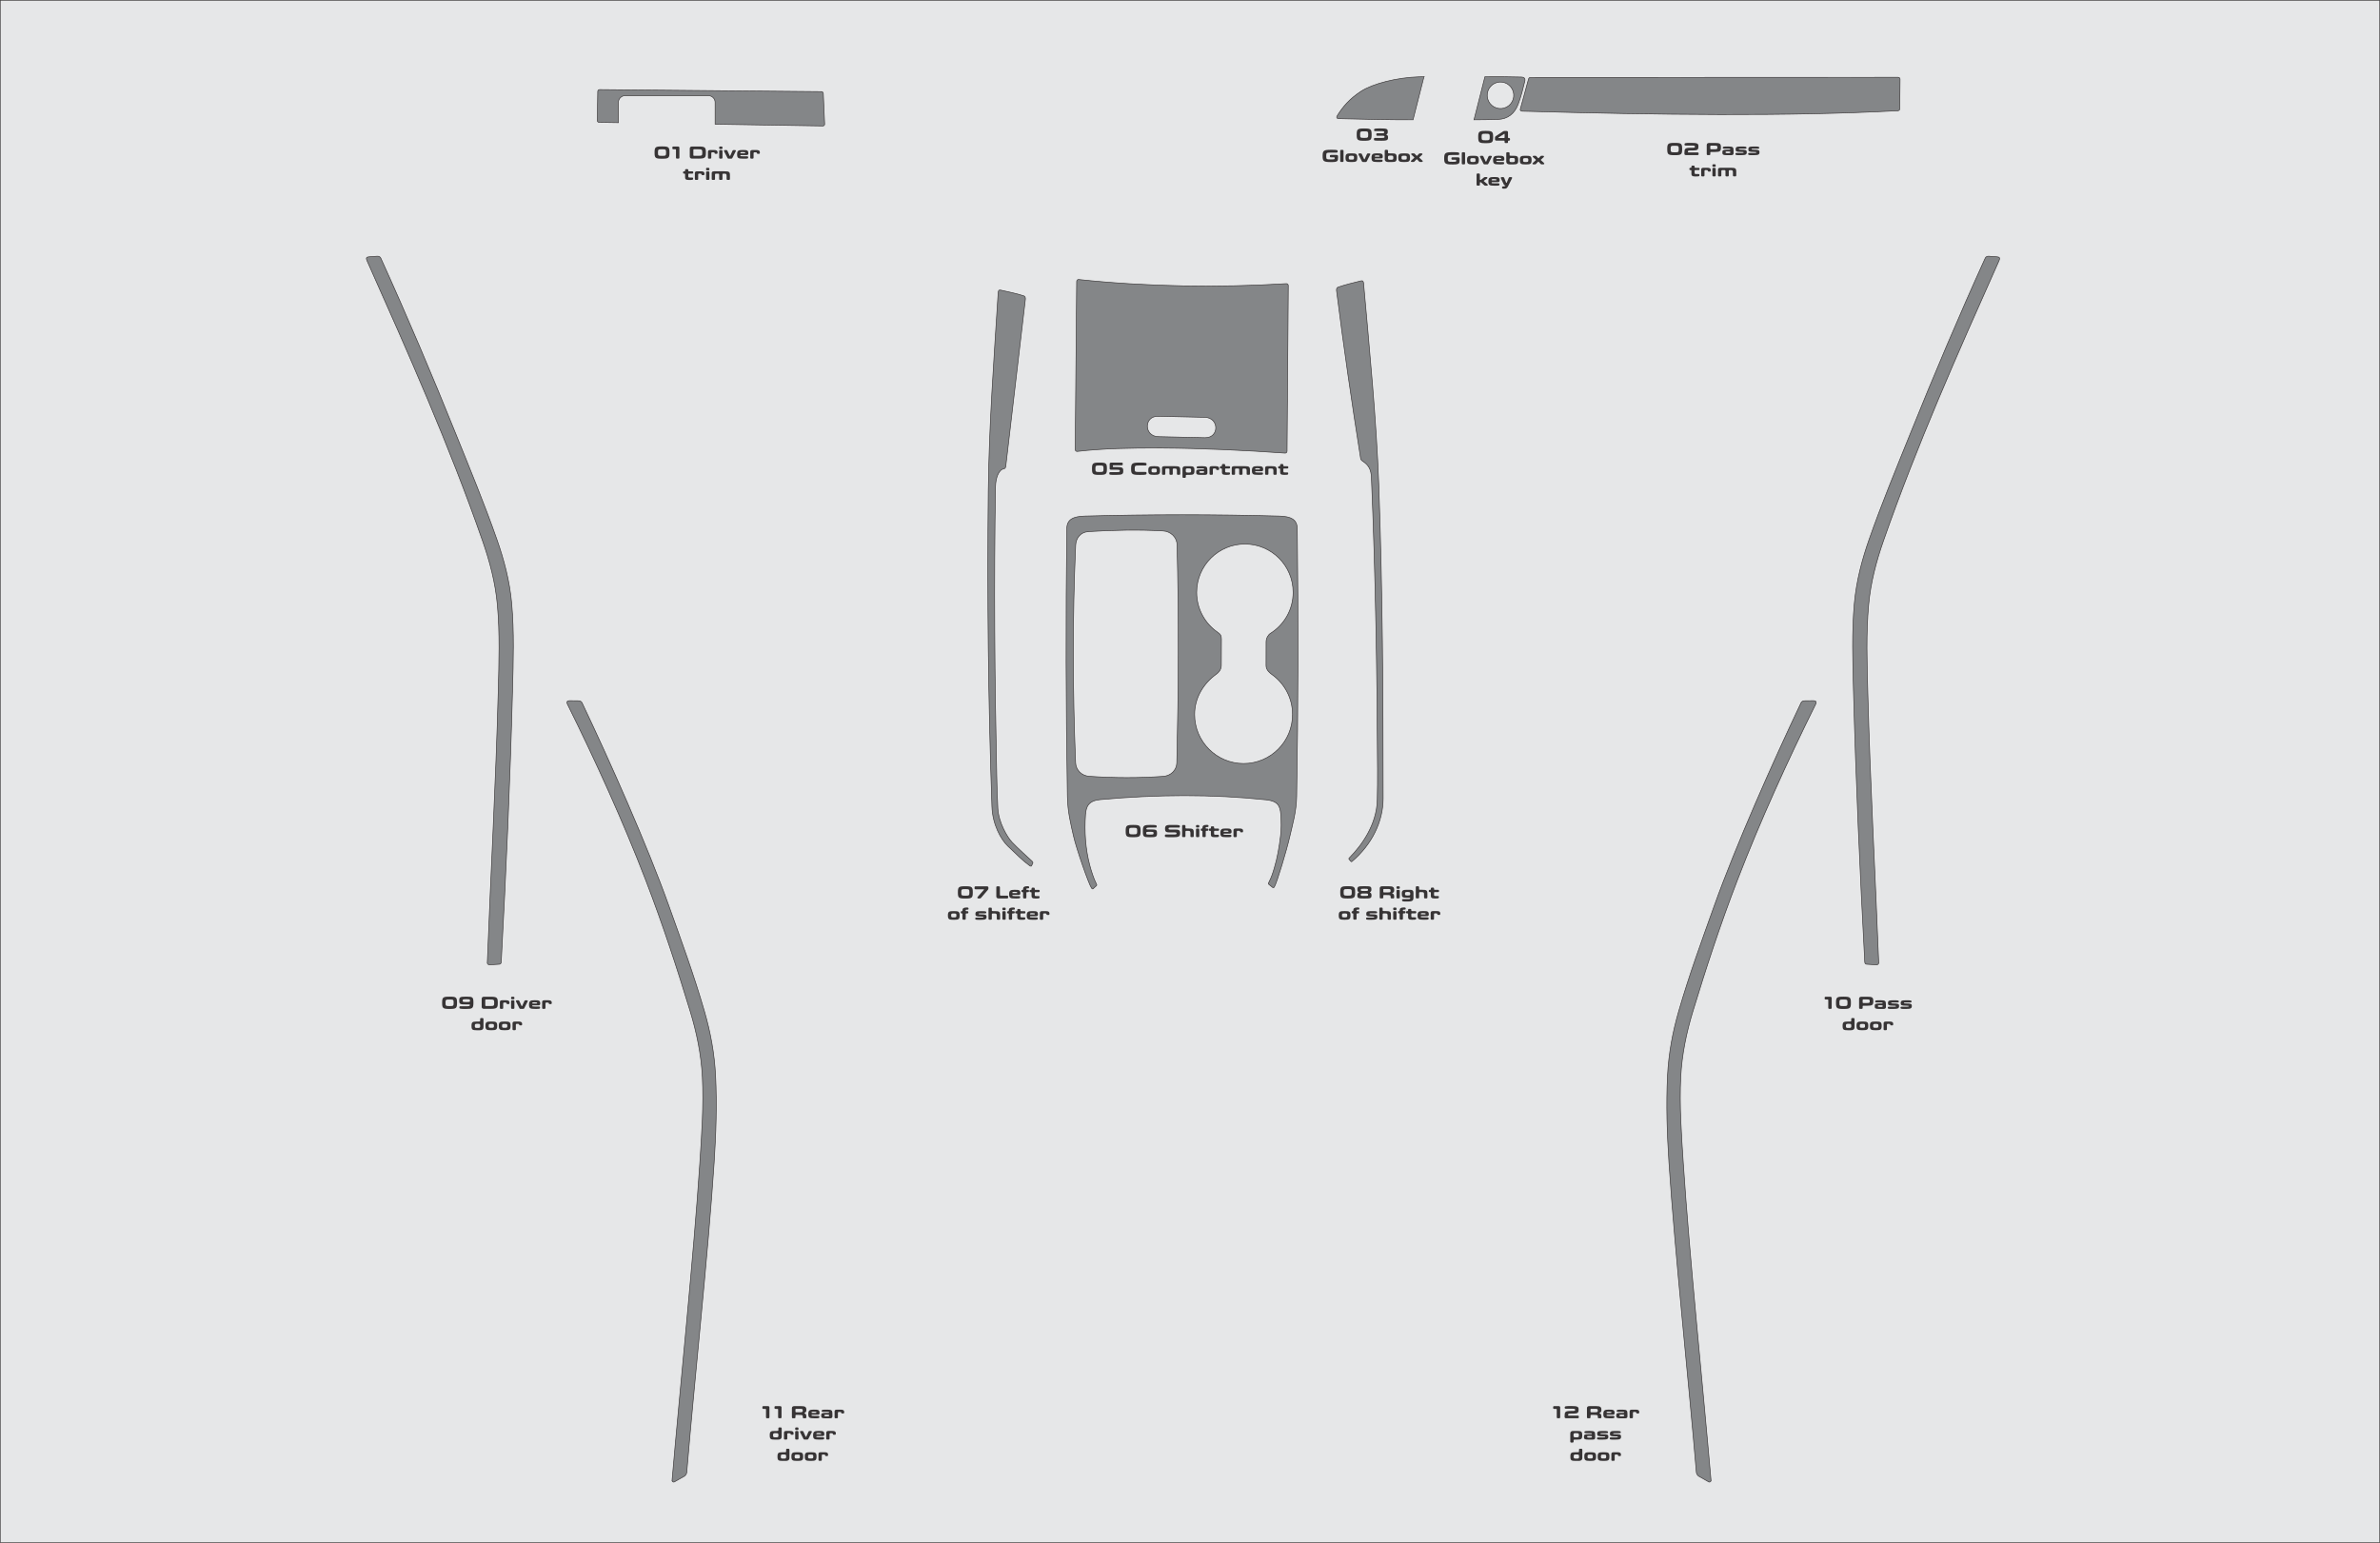 <?xml version="1.0" encoding="UTF-8"?>
<!DOCTYPE svg PUBLIC "-//W3C//DTD SVG 1.1//EN" "http://www.w3.org/Graphics/SVG/1.1/DTD/svg11.dtd">
<!-- Creator: CorelDRAW 2021 (64-Bit OEM Version) -->
<svg xmlns="http://www.w3.org/2000/svg" xml:space="preserve" width="30.245in" height="19.609in" version="1.1" style="shape-rendering:geometricPrecision; text-rendering:geometricPrecision; image-rendering:optimizeQuality; fill-rule:evenodd; clip-rule:evenodd"
viewBox="0 0 1387.95 899.88"
 xmlns:xlink="http://www.w3.org/1999/xlink"
 xmlns:xodm="http://www.corel.com/coreldraw/odm/2003">
 <defs>
  <style type="text/css">
   <![CDATA[
    .str0 {stroke:#373435;stroke-width:0.36;stroke-miterlimit:22.926}
    .fil0 {fill:#E6E7E8}
    .fil1 {fill:#848688}
    .fil2 {fill:#373435;fill-rule:nonzero}
   ]]>
  </style>
 </defs>
 <g id="Layer_x0020_1">
  <polygon class="fil0 str0" points="0.18,0.18 1387.77,0.18 1387.77,899.7 0.18,899.7 "/>
  <path class="fil1 str0" d="M479.85 73.46l-62.81 -1.01 0 -12.73c0,-2.16 -1.77,-3.93 -3.93,-3.93l-48.55 0c-2.16,0 -3.93,1.77 -3.93,3.93l0 11.83 -11.25 -0.18c-0.58,-0.01 -1.06,-0.47 -1.05,-1.05l0.26 -17.01c0.01,-0.58 0.47,-1.05 1.05,-1.05l129.42 1.18c0.58,0.01 1.02,0.47 1.05,1.05l0.79 17.93c0.02,0.58 -0.47,1.06 -1.05,1.05z"/>
  <path class="fil1 str0" d="M284.18 561.69c-0.02,0.54 0.7,1.08 1.24,1.05l5.7 -0.35c0.55,-0.03 1.12,-0.33 1.17,-1.18 2.84,-52.99 5.2,-105.19 6.59,-158.6 0.45,-17.09 0.99,-34.1 -0.49,-50.64 -1.19,-13.21 -4.5,-25.57 -8.63,-37.36 -7.26,-20.73 -15.6,-40.81 -23.81,-61.2 -13.9,-34.51 -28.51,-69.03 -43.92,-102.93 -0.38,-0.83 -1.29,-1.1 -2.06,-1.05l-4.93 0.36c-1.33,0.1 -1.72,0.72 -1.07,2.17 24.15,54.15 47.93,107.56 67.46,163.57 4.11,11.79 7.44,24.14 8.63,37.36 1.49,16.54 0.94,33.54 0.49,50.64 -1.39,53.41 -4.33,105.12 -6.38,158.15z"/>
  <path class="fil1 str0" d="M391.93 863.54c-0.05,0.54 0.77,1.1 1.24,0.83l5.94 -3.37c0.48,-0.27 1.3,-1.29 1.36,-2.13 4.41,-52.91 12.47,-127.36 15.98,-180.68 1.12,-17.06 1.68,-34.09 0.85,-50.67 -0.66,-13.25 -3.01,-25.61 -6.48,-37.61 -6.23,-21.55 -13.39,-40.94 -20.78,-61.63 -12.52,-35.03 -34.2,-83.91 -50.62,-118.4 -0.39,-0.83 -1.25,-1.12 -2.02,-1.13l-5.3 -0.06c-1.33,-0.01 -1.86,0.7 -1.15,2.13 16.28,32.83 32.38,68.18 45.57,102.44 10.26,26.65 18.45,51.89 26.01,76.71 3.64,11.95 6.4,24.95 7.07,38.2 0.83,16.58 -0.39,33.56 -1.51,50.62 -3.51,53.32 -11.61,131.94 -16.17,184.76z"/>
  <path class="fil1 str0" d="M887.63 64.84c79.51,2.21 155.38,3.12 219.21,-0.26 0.58,-0.03 1.05,-0.48 1.06,-1.06l0.16 -17.37c0.01,-0.58 -0.48,-1.06 -1.06,-1.06l-214.58 0.08c-0.58,0 -0.9,0.5 -1.06,1.06l-4.79 17.56c-0.15,0.56 0.48,1.04 1.06,1.06z"/>
  <path class="fil1 str0" d="M874.48 47.86c4.26,-0.31 7.98,2.89 8.29,7.16 0.31,4.26 -2.89,7.98 -7.16,8.29 -4.26,0.31 -7.98,-2.89 -8.29,-7.16 -0.31,-4.26 2.89,-7.98 7.16,-8.29zm12.69 -2.92c-7.06,-0.13 -14.13,-0.3 -21.19,-0.21l-6.39 25.14c4.62,-0.02 9.24,-0.09 13.86,-0.22 5.9,-0.16 9.79,-3.41 11.85,-8.74 1.74,-4.49 2.85,-9.11 3.94,-13.61 0.39,-1.62 -0.49,-2.34 -2.06,-2.37zm-56.72 -0.19c-1.09,0.02 -2.17,0.05 -3.26,0.08 -12.55,0.4 -26.63,3.96 -33.49,8.43 -6.74,4.39 -10.64,9.06 -13.86,14.23 -0.5,0.81 -0.47,1.68 0.96,1.71 14.43,0.34 28.85,0.72 43.25,0.67l6.38 -25.13z"/>
  <path class="fil1 str0" d="M1095.61 561.69c0.02,0.54 -0.7,1.08 -1.24,1.05l-5.7 -0.35c-0.55,-0.03 -1.12,-0.33 -1.17,-1.18 -2.84,-52.99 -5.2,-105.19 -6.59,-158.6 -0.45,-17.09 -0.99,-34.1 0.49,-50.64 1.19,-13.21 4.5,-25.57 8.63,-37.36 7.26,-20.73 15.6,-40.81 23.81,-61.2 13.9,-34.51 28.51,-69.03 43.92,-102.93 0.38,-0.83 1.29,-1.1 2.06,-1.05l4.93 0.36c1.33,0.1 1.72,0.72 1.07,2.17 -24.15,54.15 -47.93,107.56 -67.46,163.57 -4.11,11.79 -7.44,24.14 -8.63,37.36 -1.49,16.54 -0.94,33.54 -0.49,50.64 1.39,53.41 4.33,105.12 6.38,158.15z"/>
  <path class="fil1 str0" d="M997.83 863.54c0.05,0.54 -0.77,1.1 -1.24,0.83l-5.94 -3.37c-0.48,-0.27 -1.29,-1.29 -1.36,-2.13 -4.41,-52.91 -12.47,-127.36 -15.98,-180.68 -1.12,-17.06 -1.68,-34.09 -0.85,-50.67 0.66,-13.25 3.01,-25.61 6.48,-37.61 6.23,-21.55 13.39,-40.94 20.78,-61.63 12.52,-35.03 34.2,-83.91 50.62,-118.4 0.39,-0.83 1.25,-1.12 2.02,-1.13l5.3 -0.06c1.33,-0.01 1.86,0.7 1.15,2.13 -16.28,32.83 -32.38,68.18 -45.57,102.44 -10.26,26.65 -18.45,51.89 -26.01,76.71 -3.64,11.95 -6.4,24.95 -7.07,38.2 -0.83,16.58 0.39,33.56 1.51,50.62 3.51,53.32 11.61,131.94 16.17,184.76z"/>
  <path class="fil1 str0" d="M726 317.31c15.54,0 28.13,12.63 28.13,28.19 0,10.1 -5.3,18.95 -13.26,23.93 -1.2,0.75 -2.5,2.74 -2.51,4.92 -0.02,4.61 0,9.2 -0.03,13.82 -0.02,2.82 2.62,4.67 3.58,5.36 7.19,5.19 11.87,13.66 11.87,23.21 0,15.79 -12.79,28.6 -28.56,28.6 -15.77,0 -28.56,-12.81 -28.56,-28.6 0,-9.92 5.25,-18.21 12.85,-23.67 1.21,-0.87 2.7,-2.52 2.71,-5.01l0.06 -15.29c0.01,-2.1 -0.58,-2.9 -2.29,-4.08 -7.33,-5.09 -12.13,-13.58 -12.13,-23.19 0,-15.57 12.6,-28.19 28.13,-28.19zm-91.34 -7.25c14.46,-0.87 29.28,-1.21 43.65,-0.39 4.36,0.25 8,3.62 8.12,7.99 1.1,42.41 0.86,84.82 -0.13,127.23 -0.1,4.37 -3.58,7.64 -7.94,7.94 -14.27,0.99 -28.67,0.95 -43.17,-0.04 -4.36,-0.3 -7.77,-3.58 -7.94,-7.94 -1.72,-42.22 -1.85,-84.5 0.04,-126.84 0.19,-4.36 3.02,-7.68 7.38,-7.94zm-2.08 -9.05c38.07,-1.04 75.87,-1.04 113.47,0 6.76,0.19 10.4,1.92 10.47,7.33 0.63,51.79 0.56,104.46 -0.35,156.24 -0.16,8.94 -2.48,16.63 -4.01,23.38 -1.74,7.68 -7.53,26.99 -8.97,29.3 -0.37,0.6 -0.67,0.63 -1.02,0.35l-2.23 -1.79c-0.48,-0.39 -0.25,-0.7 0.05,-1.27 1.48,-2.88 2.22,-5.12 3.18,-8.38 1.8,-6.08 2.76,-11.71 3.62,-18.69 0.51,-4.1 0.44,-8.3 0.13,-12.52 -0.35,-4.86 -1.74,-7.76 -8.46,-8.46 -31.85,-3.34 -63.62,-3.13 -96.85,-0.13 -6.73,0.61 -8.24,3.93 -8.59,8.79 -0.71,9.79 -0.02,20.07 2.51,29.57 0.88,3.29 2.29,7.76 3.77,10.64 0.29,0.57 0.5,0.85 0.05,1.27l-1.8 1.66c-0.33,0.3 -0.61,0.23 -1.02,-0.35 -1.6,-2.25 -8.76,-22.7 -10.5,-30.38 -1.53,-6.75 -3.4,-14.04 -3.55,-22.99 -0.9,-51.78 -0.98,-104.44 -0.35,-156.24 0.07,-5.41 3.71,-7.14 10.47,-7.33z"/>
  <path class="fil1 str0" d="M750.57 263.17l0.72 -96.61c0,-0.61 -0.5,-1.15 -1.11,-1.11 -39.48,2.41 -81.34,1.8 -121.18,-2.42 -0.61,-0.06 -1.1,0.5 -1.11,1.11l-0.85 98.05c-0.01,0.61 0.5,1.12 1.11,1.11 14.67,-1.74 31.66,-2.08 49.24,-1.98 23.79,0.14 48.8,1.31 72.07,2.96 0.61,0.04 1.11,-0.5 1.11,-1.11zm-47.91 -19.76l-27.22 -0.62c-8.51,-0.19 -8.4,11.7 0.02,11.89l27.22 0.62c8.51,0.19 8.4,-11.7 -0.02,-11.89z"/>
  <path class="fil1 str0" d="M793.44 267.16c0.12,0.76 0.37,1.24 1.18,1.77 3.59,2.32 4.97,4.92 5.17,9.68 2.37,56 3.33,113.72 3.56,169.86 0.03,6.48 -0.01,12.18 -0.16,18.27 -0.36,14.23 -9.11,26.38 -16.16,33.47 -0.34,0.35 -0.62,0.58 -0.24,1.03l0.93 1.09c0.23,0.27 0.39,0.41 0.76,0.1 11.48,-9.72 18.12,-23.16 18.12,-36.68 0,-61.44 -0.31,-121.81 -2.55,-183.22 -1.41,-38.53 -5.45,-78.89 -8.86,-117.35 -0.08,-0.93 -0.4,-1.63 -1.44,-1.37 -4.44,1.11 -8.94,2.14 -13.35,3.66 -0.73,0.25 -1.08,1.01 -0.98,1.9 4.1,32.6 8.89,65.19 14.03,97.79z"/>
  <path class="fil1 str0" d="M586.58 271.6c-0.09,0.76 -0.18,1.64 -1.13,1.8 -3.12,0.51 -4.83,5.64 -4.91,10.4 -0.95,56.04 -0.49,112.13 0.71,168.26 0.14,6.47 0.34,13.28 0.65,19.36 0.42,8.33 5.55,16.96 8.36,19.88 3.76,3.92 8.15,7.8 11.5,10.9 0.36,0.33 0.68,0.64 0.55,1.23l-0.75 1.56c-0.15,0.32 -0.53,0.28 -0.94,0.05 -4.18,-3.02 -7.54,-6.47 -12.79,-11.45 -4.2,-3.98 -8.99,-12.74 -9.36,-23.06 -2.15,-61.4 -2.81,-122.88 -2.13,-184.32 0.43,-38.55 3.34,-77.06 5.77,-115.6 0.06,-0.93 0.36,-1.64 1.4,-1.41 4.46,0.99 8.99,1.91 13.44,3.32 0.73,0.23 1.11,0.98 1.03,1.87l-11.41 97.22z"/>
  <path class="fil2" d="M976.56 88.84c-2.12,0 -2.28,-0.16 -2.28,-1.89l0 -0.06c0,-1.75 0.16,-1.88 2.28,-1.88l0.17 0c2.12,0 2.28,0.14 2.28,1.88l0 0.06c0,1.74 -0.16,1.89 -2.28,1.89l-0.17 0zm0.22 1.67c3.7,0 4.21,-0.43 4.21,-3.51l0 -0.15c0,-3.09 -0.51,-3.51 -4.21,-3.51l-0.27 0c-3.7,0 -4.21,0.43 -4.21,3.51l0 0.15c0,3.09 0.51,3.51 4.21,3.51l0.27 0z"/>
  <path id="_1" class="fil2" d="M984.72 88.93c-0.25,0 -0.39,-0.07 -0.39,-0.34l0 -0.15c0,-0.38 0.07,-0.68 1.59,-0.68l1.3 0c2.69,0 3.26,-0.51 3.26,-2.23l0 -0.29c0,-1.52 -0.74,-1.9 -4.15,-1.9l-0.46 0c-3.05,0 -3.5,0.11 -3.5,0.85l0 0.1c0,0.56 0.32,0.6 0.79,0.6l3.37 0c1.82,0 1.93,0.24 1.93,0.63l0 0.06c0,0.37 -0.09,0.63 -1.38,0.63l-1.24 0c-3.12,0 -3.52,0.57 -3.52,2.79l0 0.71c0,0.47 0.31,0.74 0.87,0.74l6.78 0c0.38,0 0.62,-0.17 0.62,-0.55l0 -0.43c0,-0.39 -0.24,-0.55 -0.62,-0.55l-5.25 0z"/>
  <path id="_2" class="fil2" d="M999.84 84.95c1.56,0 1.7,0.14 1.7,1.01l0 0.09c0,0.86 -0.15,1 -1.7,1l-2.03 0c-0.26,0 -0.41,-0.1 -0.41,-0.36l0 -1.39c0,-0.25 0.15,-0.34 0.41,-0.34l2.03 0zm-3.13 -1.56c-0.75,0 -1.38,0.31 -1.38,1.16l0 5.26c0,0.39 0.17,0.64 0.56,0.64l0.97 0c0.39,0 0.55,-0.23 0.55,-0.62l0 -0.86c0,-0.25 0.15,-0.34 0.41,-0.34l2.38 0c2.77,0 3.41,-0.42 3.41,-2.53l0 -0.19c0,-2.11 -0.63,-2.53 -3.41,-2.53l-3.48 0z"/>
  <path id="_3" class="fil2" d="M1009.63 90.49c1.07,0 1.34,-0.51 1.34,-1.07l0 -1.59c0,-2 -0.42,-2.39 -2.97,-2.39l-0.3 0c-2.45,0 -2.99,0.06 -2.99,0.67l0 0.09c0,0.38 0.23,0.52 0.62,0.52l2.53 0c1.01,0 1.2,0.05 1.2,0.39 0,0.19 -0.15,0.22 -0.51,0.22l-1.65 0c-1.95,0 -2.46,0.27 -2.46,1.41l0 0.23c0,1.21 0.43,1.52 2.49,1.52l2.71 0zm-2 -1.15c-1.2,0 -1.32,-0.08 -1.32,-0.49l0 -0.06c0,-0.41 0.12,-0.45 1.32,-0.45l0.16 0c1.18,0 1.3,0.06 1.3,0.45l0 0.06c0,0.38 -0.11,0.49 -1.3,0.49l-0.16 0z"/>
  <path id="_4" class="fil2" d="M1015.49 90.49c2.43,0 3.18,-0.32 3.18,-1.66l0 -0.08c0,-1.26 -0.69,-1.42 -3.15,-1.42 -1.24,0 -1.45,-0.08 -1.45,-0.27l0 -0.07c0,-0.21 0.15,-0.26 0.83,-0.26l2.96 0c0.38,0 0.64,-0.08 0.64,-0.48l0 -0.17c0,-0.52 -0.44,-0.63 -2.84,-0.63l-0.25 0c-2.56,0 -3.22,0.2 -3.22,1.64l0 0.16c0,1.07 0.47,1.35 3.1,1.35 1.34,0 1.52,0.07 1.52,0.27l0 0.05c0,0.26 -0.16,0.28 -1.27,0.28l-2.86 0c-0.39,0 -0.6,0.14 -0.6,0.45l0 0.17c0,0.55 0.15,0.69 2.53,0.69l0.88 0z"/>
  <path id="_5" class="fil2" d="M1022.91 90.49c2.43,0 3.18,-0.32 3.18,-1.66l0 -0.08c0,-1.26 -0.69,-1.42 -3.15,-1.42 -1.24,0 -1.45,-0.08 -1.45,-0.27l0 -0.07c0,-0.21 0.15,-0.26 0.83,-0.26l2.96 0c0.38,0 0.64,-0.08 0.64,-0.48l0 -0.17c0,-0.52 -0.44,-0.63 -2.84,-0.63l-0.25 0c-2.56,0 -3.22,0.2 -3.22,1.64l0 0.16c0,1.07 0.47,1.35 3.1,1.35 1.34,0 1.52,0.07 1.52,0.27l0 0.05c0,0.26 -0.16,0.28 -1.27,0.28l-2.86 0c-0.39,0 -0.6,0.14 -0.6,0.45l0 0.17c0,0.55 0.15,0.69 2.53,0.69l0.88 0z"/>
  <path id="_6" class="fil2" d="M986.38 101.13c0,1.21 0.28,1.79 2.17,1.79l0.24 0c1.93,0 2.28,-0.06 2.28,-0.67l0 -0.3c0,-0.38 -0.24,-0.45 -0.62,-0.45l-1.31 0c-0.76,0 -0.88,-0.1 -0.88,-0.97l0 -0.97c0,-0.26 0.1,-0.35 0.41,-0.35l1.84 0c0.39,0 0.64,-0.17 0.64,-0.56l0 -0.21c0,-0.39 -0.23,-0.55 -0.62,-0.55l-1.87 0c-0.25,0 -0.39,-0.07 -0.39,-0.36l0 -0.28c0,-0.39 -0.17,-0.65 -0.56,-0.65l-0.76 0c-0.39,0 -0.55,0.24 -0.55,0.63l0 0.31c0,0.25 -0.1,0.35 -0.42,0.35l-0.14 0c-0.39,0 -0.64,0.17 -0.64,0.56l0 0.21c0,0.39 0.23,0.55 0.62,0.55l0.17 0c0.26,0 0.41,0.06 0.41,0.36l0 1.55z"/>
  <path id="_7" class="fil2" d="M995.08 99.19c0.68,0 0.84,0.07 0.87,0.45 0.03,0.31 0.19,0.45 0.57,0.45l0.63 0c0.39,0 0.55,-0.24 0.55,-0.59l0 -0.15c0,-1.23 -0.78,-1.49 -2.05,-1.49l-2.26 0c-1.07,0 -1.3,0.5 -1.3,1.07l0 3.33c0,0.39 0.16,0.62 0.55,0.62l0.83 0c0.39,0 0.55,-0.23 0.55,-0.62l0 -2.52c0,-0.39 0.24,-0.55 0.63,-0.55l0.41 0z"/>
  <path id="_8" class="fil2" d="M1000.56 98.54c0,-0.39 -0.17,-0.64 -0.56,-0.64l-0.82 0c-0.39,0 -0.55,0.23 -0.55,0.62l0 3.72c0,0.39 0.17,0.64 0.56,0.64l0.82 0c0.39,0 0.55,-0.23 0.55,-0.62l0 -3.72zm0 -2.08c0,-0.39 -0.17,-0.64 -0.56,-0.64l-0.82 0c-0.39,0 -0.55,0.23 -0.55,0.62l0 0.2c0,0.39 0.17,0.64 0.56,0.64l0.82 0c0.39,0 0.55,-0.23 0.55,-0.62l0 -0.2z"/>
  <path id="_9" class="fil2" d="M1003.25 97.86c-1.07,0 -1.34,0.51 -1.34,1.07l0 3.33c0,0.39 0.17,0.62 0.55,0.62l0.83 0c0.39,0 0.55,-0.23 0.55,-0.62l0 -2.48c0,-0.38 0.23,-0.55 0.62,-0.55l1.17 0c0.39,0 0.62,0.17 0.62,0.55l0 2.48c0,0.39 0.16,0.62 0.55,0.62l0.83 0c0.39,0 0.55,-0.23 0.55,-0.62l0 -2.48c0,-0.38 0.23,-0.55 0.62,-0.55l0.33 0c1.26,0 1.47,0.17 1.47,1.43l0 1.6c0,0.39 0.16,0.62 0.55,0.62l0.83 0c0.39,0 0.55,-0.23 0.55,-0.62l0 -2.03c0,-2.09 -0.48,-2.37 -3.23,-2.37l-6.07 0z"/>
  <path class="fil2" d="M385.98 90.9c-2.12,0 -2.28,-0.16 -2.28,-1.89l0 -0.06c0,-1.75 0.16,-1.88 2.28,-1.88l0.17 0c2.12,0 2.28,0.14 2.28,1.88l0 0.06c0,1.74 -0.16,1.89 -2.28,1.89l-0.17 0zm0.22 1.67c3.7,0 4.21,-0.43 4.21,-3.51l0 -0.15c0,-3.09 -0.51,-3.51 -4.21,-3.51l-0.27 0c-3.7,0 -4.21,0.43 -4.21,3.51l0 0.15c0,3.09 0.51,3.51 4.21,3.51l0.27 0z"/>
  <path id="_1_0" class="fil2" d="M396.2 86.18c0,-0.45 -0.32,-0.73 -0.85,-0.73l-2.63 0c-0.38,0 -0.62,0.17 -0.62,0.55l0 0.5c0,0.39 0.24,0.55 0.62,0.55l1.08 0c0.3,0 0.41,0.09 0.41,0.35l0 4.47c0,0.39 0.17,0.64 0.56,0.64l0.88 0c0.39,0 0.55,-0.23 0.55,-0.62l0 -5.72z"/>
  <path id="_2_1" class="fil2" d="M404.76 90.88c-0.27,0 -0.42,-0.11 -0.42,-0.38l0 -3.09c0,-0.26 0.15,-0.35 0.42,-0.35l2.19 0c2.4,0 2.6,0.15 2.6,1.85l0 0.12c0,1.71 -0.15,1.85 -2.6,1.85l-2.19 0zm2.37 1.64c4,0 4.51,-0.49 4.51,-3.43l0 -0.21c0,-3.06 -0.58,-3.43 -4.51,-3.43l-3.5 0c-0.75,0 -1.38,0.31 -1.38,1.16l0 4.74c0,0.84 0.63,1.16 1.38,1.16l3.5 0z"/>
  <path id="_3_2" class="fil2" d="M415.85 88.83c0.68,0 0.84,0.07 0.87,0.45 0.03,0.31 0.19,0.45 0.57,0.45l0.63 0c0.39,0 0.55,-0.24 0.55,-0.59l0 -0.15c0,-1.23 -0.78,-1.49 -2.05,-1.49l-2.26 0c-1.07,0 -1.3,0.5 -1.3,1.07l0 3.33c0,0.39 0.16,0.62 0.55,0.62l0.83 0c0.39,0 0.55,-0.23 0.55,-0.62l0 -2.52c0,-0.39 0.24,-0.55 0.63,-0.55l0.41 0z"/>
  <path id="_4_3" class="fil2" d="M421.33 88.18c0,-0.39 -0.17,-0.64 -0.56,-0.64l-0.82 0c-0.39,0 -0.55,0.23 -0.55,0.62l0 3.72c0,0.39 0.17,0.64 0.56,0.64l0.82 0c0.39,0 0.55,-0.23 0.55,-0.62l0 -3.72zm0 -2.08c0,-0.39 -0.17,-0.64 -0.56,-0.64l-0.82 0c-0.39,0 -0.55,0.23 -0.55,0.62l0 0.2c0,0.39 0.17,0.64 0.56,0.64l0.82 0c0.39,0 0.55,-0.23 0.55,-0.62l0 -0.2z"/>
  <path id="_5_4" class="fil2" d="M429.07 88.25c0.03,-0.06 0.07,-0.19 0.07,-0.3 0,-0.27 -0.26,-0.42 -0.56,-0.42l-0.78 0c-0.39,0 -0.52,0.13 -0.68,0.49l-1.21 2.72c-0.06,0.15 -0.12,0.22 -0.22,0.22 -0.09,0 -0.16,-0.06 -0.23,-0.22l-1.21 -2.72c-0.16,-0.34 -0.27,-0.49 -0.61,-0.49l-0.88 0c-0.3,0 -0.56,0.15 -0.56,0.42 0,0.1 0.04,0.24 0.07,0.3l1.96 3.87c0.16,0.3 0.29,0.41 0.64,0.41l1.59 0c0.34,0 0.48,-0.08 0.64,-0.41l1.94 -3.87z"/>
  <path id="_6_5" class="fil2" d="M432.14 89.42c-0.36,0 -0.41,-0.08 -0.41,-0.24 0,-0.38 0.3,-0.51 1.36,-0.51 1.22,0 1.5,0.14 1.5,0.45 0,0.18 -0.03,0.3 -0.39,0.3l-2.06 0zm1.4 3.13c2.45,0 2.77,-0.06 2.77,-0.67l0 -0.19c0,-0.38 -0.23,-0.52 -0.62,-0.52l-2.48 0c-1.37,0 -1.49,-0.08 -1.49,-0.43 0,-0.23 0.15,-0.29 0.51,-0.29l3.2 0c0.64,0 0.99,-0.27 0.99,-0.99 0,-1.88 -0.88,-1.97 -3.19,-1.97l-0.35 0c-2.15,0 -3.02,0.38 -3.02,2.5l0 0.09c0,2.14 0.73,2.45 3.26,2.45l0.43 0z"/>
  <path id="_7_6" class="fil2" d="M440.51 88.83c0.68,0 0.84,0.07 0.87,0.45 0.03,0.31 0.19,0.45 0.57,0.45l0.63 0c0.39,0 0.55,-0.24 0.55,-0.59l0 -0.15c0,-1.23 -0.78,-1.49 -2.05,-1.49l-2.26 0c-1.07,0 -1.3,0.5 -1.3,1.07l0 3.33c0,0.39 0.16,0.62 0.55,0.62l0.83 0c0.39,0 0.55,-0.23 0.55,-0.62l0 -2.52c0,-0.39 0.24,-0.55 0.63,-0.55l0.41 0z"/>
  <path id="_8_7" class="fil2" d="M399.51 103.18c0,1.21 0.28,1.79 2.17,1.79l0.24 0c1.93,0 2.28,-0.06 2.28,-0.67l0 -0.3c0,-0.38 -0.24,-0.45 -0.62,-0.45l-1.31 0c-0.76,0 -0.88,-0.1 -0.88,-0.97l0 -0.97c0,-0.26 0.1,-0.35 0.41,-0.35l1.84 0c0.39,0 0.64,-0.17 0.64,-0.56l0 -0.21c0,-0.39 -0.23,-0.55 -0.62,-0.55l-1.87 0c-0.25,0 -0.39,-0.07 -0.39,-0.36l0 -0.28c0,-0.39 -0.17,-0.65 -0.56,-0.65l-0.76 0c-0.39,0 -0.55,0.24 -0.55,0.63l0 0.31c0,0.25 -0.1,0.35 -0.42,0.35l-0.14 0c-0.39,0 -0.64,0.17 -0.64,0.56l0 0.21c0,0.39 0.23,0.55 0.62,0.55l0.17 0c0.26,0 0.41,0.06 0.41,0.36l0 1.55z"/>
  <path id="_9_8" class="fil2" d="M408.21 101.25c0.68,0 0.84,0.07 0.87,0.45 0.03,0.31 0.19,0.45 0.57,0.45l0.63 0c0.39,0 0.55,-0.24 0.55,-0.59l0 -0.15c0,-1.23 -0.78,-1.49 -2.05,-1.49l-2.26 0c-1.07,0 -1.3,0.5 -1.3,1.07l0 3.33c0,0.39 0.16,0.62 0.55,0.62l0.83 0c0.39,0 0.55,-0.23 0.55,-0.62l0 -2.52c0,-0.39 0.24,-0.55 0.63,-0.55l0.41 0z"/>
  <path id="_10" class="fil2" d="M413.69 100.6c0,-0.39 -0.17,-0.64 -0.56,-0.64l-0.82 0c-0.39,0 -0.55,0.23 -0.55,0.62l0 3.72c0,0.39 0.17,0.64 0.56,0.64l0.82 0c0.39,0 0.55,-0.23 0.55,-0.62l0 -3.72zm0 -2.08c0,-0.39 -0.17,-0.64 -0.56,-0.64l-0.82 0c-0.39,0 -0.55,0.23 -0.55,0.62l0 0.2c0,0.39 0.17,0.64 0.56,0.64l0.82 0c0.39,0 0.55,-0.23 0.55,-0.62l0 -0.2z"/>
  <path id="_11" class="fil2" d="M416.38 99.92c-1.07,0 -1.34,0.51 -1.34,1.07l0 3.33c0,0.39 0.17,0.62 0.55,0.62l0.83 0c0.39,0 0.55,-0.23 0.55,-0.62l0 -2.48c0,-0.38 0.23,-0.55 0.62,-0.55l1.17 0c0.39,0 0.62,0.17 0.62,0.55l0 2.48c0,0.39 0.16,0.62 0.55,0.62l0.83 0c0.39,0 0.55,-0.23 0.55,-0.62l0 -2.48c0,-0.38 0.23,-0.55 0.62,-0.55l0.33 0c1.26,0 1.47,0.17 1.47,1.43l0 1.6c0,0.39 0.16,0.62 0.55,0.62l0.83 0c0.39,0 0.55,-0.23 0.55,-0.62l0 -2.03c0,-2.09 -0.48,-2.37 -3.23,-2.37l-6.07 0z"/>
  <path class="fil2" d="M262.09 586.8c-2.12,0 -2.28,-0.16 -2.28,-1.89l0 -0.06c0,-1.75 0.16,-1.88 2.28,-1.88l0.17 0c2.12,0 2.28,0.14 2.28,1.88l0 0.06c0,1.74 -0.16,1.89 -2.28,1.89l-0.17 0zm0.22 1.67c3.7,0 4.21,-0.43 4.21,-3.51l0 -0.15c0,-3.09 -0.51,-3.51 -4.21,-3.51l-0.27 0c-3.7,0 -4.21,0.43 -4.21,3.51l0 0.15c0,3.09 0.51,3.51 4.21,3.51l0.27 0z"/>
  <path id="_1_9" class="fil2" d="M273.42 585.86c0.44,0 0.61,0.05 0.61,0.33 0,0.36 -0.18,0.72 -1.53,0.72l-3.82 0c-0.47,0 -0.79,0.04 -0.79,0.6l0 0.11c0,0.74 0.46,0.85 3.5,0.85l0.45 0c3.59,0 4.23,-0.32 4.23,-3.53l0 -0.27c0,-3.15 -0.54,-3.37 -3.98,-3.37l-0.28 0c-3.44,0 -4,0.25 -4,2.2l0 0.12c0,2.09 0.54,2.22 3.99,2.22l1.62 0zm-1.39 -3.05c1.95,0 2.05,0.1 2.05,0.79l0 0.22c0,0.47 -0.12,0.6 -1.55,0.6l-0.65 0c-1.94,0 -2.07,-0.06 -2.07,-0.74l0 -0.08c0,-0.68 0.12,-0.79 2.07,-0.79l0.16 0z"/>
  <path id="_2_10" class="fil2" d="M283.41 586.78c-0.27,0 -0.42,-0.11 -0.42,-0.38l0 -3.09c0,-0.26 0.15,-0.35 0.42,-0.35l2.19 0c2.4,0 2.6,0.15 2.6,1.85l0 0.12c0,1.71 -0.15,1.85 -2.6,1.85l-2.19 0zm2.37 1.64c4,0 4.51,-0.49 4.51,-3.43l0 -0.21c0,-3.06 -0.58,-3.43 -4.51,-3.43l-3.5 0c-0.75,0 -1.38,0.31 -1.38,1.16l0 4.74c0,0.84 0.63,1.16 1.38,1.16l3.5 0z"/>
  <path id="_3_11" class="fil2" d="M294.5 584.74c0.68,0 0.84,0.07 0.87,0.45 0.03,0.31 0.19,0.45 0.57,0.45l0.63 0c0.39,0 0.55,-0.24 0.55,-0.59l0 -0.15c0,-1.23 -0.78,-1.49 -2.05,-1.49l-2.26 0c-1.07,0 -1.3,0.5 -1.3,1.07l0 3.33c0,0.39 0.16,0.62 0.55,0.62l0.83 0c0.39,0 0.55,-0.23 0.55,-0.62l0 -2.52c0,-0.39 0.24,-0.55 0.63,-0.55l0.41 0z"/>
  <path id="_4_12" class="fil2" d="M299.97 584.08c0,-0.39 -0.17,-0.64 -0.56,-0.64l-0.82 0c-0.39,0 -0.55,0.23 -0.55,0.62l0 3.72c0,0.39 0.17,0.64 0.56,0.64l0.82 0c0.39,0 0.55,-0.23 0.55,-0.62l0 -3.72zm0 -2.08c0,-0.39 -0.17,-0.64 -0.56,-0.64l-0.82 0c-0.39,0 -0.55,0.23 -0.55,0.62l0 0.2c0,0.39 0.17,0.64 0.56,0.64l0.82 0c0.39,0 0.55,-0.23 0.55,-0.62l0 -0.2z"/>
  <path id="_5_13" class="fil2" d="M307.72 584.15c0.03,-0.06 0.07,-0.19 0.07,-0.3 0,-0.27 -0.26,-0.42 -0.56,-0.42l-0.78 0c-0.39,0 -0.52,0.13 -0.68,0.49l-1.21 2.72c-0.06,0.15 -0.12,0.22 -0.22,0.22 -0.09,0 -0.16,-0.06 -0.23,-0.22l-1.21 -2.72c-0.16,-0.34 -0.27,-0.49 -0.61,-0.49l-0.88 0c-0.3,0 -0.56,0.15 -0.56,0.42 0,0.1 0.04,0.24 0.07,0.3l1.96 3.87c0.16,0.3 0.29,0.41 0.64,0.41l1.59 0c0.34,0 0.48,-0.08 0.64,-0.41l1.94 -3.87z"/>
  <path id="_6_14" class="fil2" d="M310.78 585.33c-0.36,0 -0.41,-0.08 -0.41,-0.24 0,-0.38 0.3,-0.51 1.36,-0.51 1.22,0 1.5,0.14 1.5,0.45 0,0.18 -0.03,0.3 -0.39,0.3l-2.06 0zm1.4 3.13c2.45,0 2.77,-0.06 2.77,-0.67l0 -0.19c0,-0.38 -0.23,-0.52 -0.62,-0.52l-2.48 0c-1.37,0 -1.49,-0.08 -1.49,-0.43 0,-0.23 0.15,-0.29 0.51,-0.29l3.2 0c0.64,0 0.99,-0.27 0.99,-0.99 0,-1.88 -0.88,-1.97 -3.19,-1.97l-0.35 0c-2.15,0 -3.02,0.38 -3.02,2.5l0 0.09c0,2.14 0.73,2.45 3.26,2.45l0.43 0z"/>
  <path id="_7_15" class="fil2" d="M319.15 584.74c0.68,0 0.84,0.07 0.87,0.45 0.03,0.31 0.19,0.45 0.57,0.45l0.63 0c0.39,0 0.55,-0.24 0.55,-0.59l0 -0.15c0,-1.23 -0.78,-1.49 -2.05,-1.49l-2.26 0c-1.07,0 -1.3,0.5 -1.3,1.07l0 3.33c0,0.39 0.16,0.62 0.55,0.62l0.83 0c0.39,0 0.55,-0.23 0.55,-0.62l0 -2.52c0,-0.39 0.24,-0.55 0.63,-0.55l0.41 0z"/>
  <path id="_8_16" class="fil2" d="M278.29 599.55c-1.21,0 -1.39,-0.16 -1.39,-1.11l0 -0.2c0,-0.96 0.19,-1.11 1.39,-1.11l0.34 0c1.21,0 1.39,0.16 1.39,1.11l0 0.2c0,0.96 -0.19,1.11 -1.39,1.11l-0.34 0zm3.64 -5.12c0,-0.39 -0.17,-0.64 -0.56,-0.64l-0.82 0c-0.39,0 -0.55,0.23 -0.55,0.62l0 0.98c0,0.39 -0.12,0.45 -0.9,0.45l-1.24 0c-2.29,0 -2.89,0.32 -2.89,2.41l0 0.2c0,2.09 0.53,2.44 2.91,2.44l1.8 0c1.77,0 2.26,-0.81 2.26,-1.78l0 -4.68z"/>
  <path id="_9_17" class="fil2" d="M286.34 599.47c-1.21,0 -1.36,-0.15 -1.36,-1.11l0 -0.05c0,-0.97 0.16,-1.11 1.36,-1.11l0.34 0c1.21,0 1.36,0.15 1.36,1.11l0 0.05c0,0.97 -0.16,1.11 -1.36,1.11l-0.34 0zm0.41 1.4c2.56,0 3.19,-0.33 3.19,-2.52l0 -0.05c0,-2.18 -0.63,-2.48 -3.19,-2.48l-0.47 0c-2.54,0 -3.19,0.3 -3.19,2.48l0 0.05c0,2.18 0.63,2.52 3.19,2.52l0.47 0z"/>
  <path id="_10_18" class="fil2" d="M294.14 599.47c-1.21,0 -1.36,-0.15 -1.36,-1.11l0 -0.05c0,-0.97 0.16,-1.11 1.36,-1.11l0.34 0c1.21,0 1.36,0.15 1.36,1.11l0 0.05c0,0.97 -0.16,1.11 -1.36,1.11l-0.34 0zm0.41 1.4c2.56,0 3.19,-0.33 3.19,-2.52l0 -0.05c0,-2.18 -0.63,-2.48 -3.19,-2.48l-0.47 0c-2.54,0 -3.19,0.3 -3.19,2.48l0 0.05c0,2.18 0.63,2.52 3.19,2.52l0.47 0z"/>
  <path id="_11_19" class="fil2" d="M301.87 597.16c0.68,0 0.84,0.07 0.87,0.45 0.03,0.31 0.19,0.45 0.57,0.45l0.63 0c0.39,0 0.55,-0.24 0.55,-0.59l0 -0.15c0,-1.23 -0.78,-1.49 -2.05,-1.49l-2.26 0c-1.07,0 -1.3,0.5 -1.3,1.07l0 3.33c0,0.39 0.16,0.62 0.55,0.62l0.83 0c0.39,0 0.55,-0.23 0.55,-0.62l0 -2.52c0,-0.39 0.24,-0.55 0.63,-0.55l0.41 0z"/>
  <path class="fil2" d="M562.87 522.41c-2.12,0 -2.28,-0.16 -2.28,-1.89l0 -0.06c0,-1.75 0.16,-1.88 2.28,-1.88l0.17 0c2.12,0 2.28,0.14 2.28,1.88l0 0.06c0,1.74 -0.16,1.89 -2.28,1.89l-0.17 0zm0.22 1.67c3.7,0 4.21,-0.43 4.21,-3.51l0 -0.15c0,-3.09 -0.51,-3.51 -4.21,-3.51l-0.27 0c-3.7,0 -4.21,0.43 -4.21,3.51l0 0.15c0,3.09 0.51,3.51 4.21,3.51l0.27 0z"/>
  <path id="_1_20" class="fil2" d="M570.23 523.01c-0.17,0.19 -0.27,0.35 -0.27,0.56 0,0.28 0.21,0.46 0.55,0.46l0.86 0c0.33,0 0.51,-0.09 0.7,-0.31l4.03 -4.72c0.22,-0.26 0.31,-0.48 0.31,-0.82l0 -0.49c0,-0.44 -0.31,-0.73 -0.88,-0.73l-6.57 0c-0.39,0 -0.64,0.18 -0.64,0.57l0 0.58c0,0.41 0.25,0.57 0.64,0.57l4.68 0c0.11,0 0.19,0.07 0.19,0.16 0,0.08 -0.05,0.16 -0.14,0.25l-3.46 3.92z"/>
  <path id="_2_21" class="fil2" d="M583.13 517.6c0,-0.39 -0.17,-0.64 -0.56,-0.64l-1 0c-0.39,0 -0.55,0.23 -0.55,0.62l0 5.28c0,0.84 0.63,1.16 1.38,1.16l4.9 0c0.38,0 0.62,-0.16 0.62,-0.55l0 -0.54c0,-0.39 -0.24,-0.55 -0.62,-0.55l-3.75 0c-0.27,0 -0.42,-0.12 -0.42,-0.41l0 -4.38z"/>
  <path id="_3_22" class="fil2" d="M590.77 520.93c-0.36,0 -0.41,-0.08 -0.41,-0.24 0,-0.38 0.3,-0.51 1.36,-0.51 1.22,0 1.5,0.14 1.5,0.45 0,0.18 -0.03,0.3 -0.39,0.3l-2.06 0zm1.4 3.13c2.45,0 2.77,-0.06 2.77,-0.67l0 -0.19c0,-0.38 -0.23,-0.52 -0.62,-0.52l-2.48 0c-1.37,0 -1.49,-0.08 -1.49,-0.43 0,-0.23 0.15,-0.29 0.51,-0.29l3.2 0c0.64,0 0.99,-0.27 0.99,-0.99 0,-1.88 -0.88,-1.97 -3.19,-1.97l-0.35 0c-2.15,0 -3.02,0.38 -3.02,2.5l0 0.09c0,2.14 0.73,2.45 3.26,2.45l0.43 0z"/>
  <path id="_4_23" class="fil2" d="M598.89 516.91c-1.5,0 -2.25,0.45 -2.25,1.68l0 0.1c0,0.21 -0.11,0.34 -0.3,0.34l-0.09 0c-0.33,0 -0.59,0.17 -0.59,0.56l0 0.21c0,0.39 0.24,0.55 0.58,0.55l0.1 0c0.19,0 0.3,0.1 0.3,0.31l0 2.71c0,0.39 0.17,0.64 0.56,0.64l0.8 0c0.39,0 0.55,-0.23 0.55,-0.62l0 -2.73c0,-0.21 0.11,-0.31 0.36,-0.31l0.53 0c0.39,0 0.64,-0.17 0.64,-0.56l0 -0.21c0,-0.39 -0.23,-0.55 -0.62,-0.55l-0.58 0c-0.27,0 -0.37,-0.08 -0.37,-0.29l0 -0.14c0,-0.3 0.15,-0.44 0.48,-0.44l0.6 0c0.37,0 0.59,-0.16 0.59,-0.5l0 -0.22c0,-0.39 -0.28,-0.55 -1.16,-0.55l-0.14 0z"/>
  <path id="_5_24" class="fil2" d="M601.55 522.27c0,1.21 0.28,1.79 2.17,1.79l0.24 0c1.93,0 2.28,-0.06 2.28,-0.67l0 -0.3c0,-0.38 -0.24,-0.45 -0.62,-0.45l-1.31 0c-0.76,0 -0.88,-0.1 -0.88,-0.97l0 -0.97c0,-0.26 0.1,-0.35 0.41,-0.35l1.84 0c0.39,0 0.64,-0.17 0.64,-0.56l0 -0.21c0,-0.39 -0.23,-0.55 -0.62,-0.55l-1.87 0c-0.25,0 -0.39,-0.07 -0.39,-0.36l0 -0.28c0,-0.39 -0.17,-0.65 -0.56,-0.65l-0.76 0c-0.39,0 -0.55,0.24 -0.55,0.63l0 0.31c0,0.25 -0.1,0.35 -0.42,0.35l-0.14 0c-0.39,0 -0.64,0.17 -0.64,0.56l0 0.21c0,0.39 0.23,0.55 0.62,0.55l0.17 0c0.26,0 0.41,0.06 0.41,0.36l0 1.55z"/>
  <path id="_6_25" class="fil2" d="M556.04 535.07c-1.21,0 -1.36,-0.15 -1.36,-1.11l0 -0.05c0,-0.97 0.16,-1.11 1.36,-1.11l0.34 0c1.21,0 1.36,0.15 1.36,1.11l0 0.05c0,0.97 -0.16,1.11 -1.36,1.11l-0.34 0zm0.41 1.4c2.56,0 3.19,-0.33 3.19,-2.52l0 -0.05c0,-2.18 -0.63,-2.48 -3.19,-2.48l-0.47 0c-2.54,0 -3.19,0.3 -3.19,2.48l0 0.05c0,2.18 0.63,2.52 3.19,2.52l0.47 0z"/>
  <path id="_7_26" class="fil2" d="M563.52 529.33c-1.5,0 -2.25,0.45 -2.25,1.68l0 0.1c0,0.21 -0.11,0.34 -0.3,0.34l-0.09 0c-0.33,0 -0.59,0.17 -0.59,0.56l0 0.21c0,0.39 0.24,0.55 0.58,0.55l0.1 0c0.19,0 0.3,0.1 0.3,0.31l0 2.71c0,0.39 0.17,0.64 0.56,0.64l0.8 0c0.39,0 0.55,-0.23 0.55,-0.62l0 -2.73c0,-0.21 0.11,-0.31 0.36,-0.31l0.53 0c0.39,0 0.64,-0.17 0.64,-0.56l0 -0.21c0,-0.39 -0.23,-0.55 -0.62,-0.55l-0.58 0c-0.27,0 -0.37,-0.08 -0.37,-0.29l0 -0.14c0,-0.3 0.15,-0.44 0.48,-0.44l0.6 0c0.37,0 0.59,-0.16 0.59,-0.5l0 -0.22c0,-0.39 -0.28,-0.55 -1.16,-0.55l-0.14 0z"/>
  <path id="_8_27" class="fil2" d="M572.15 536.48c2.43,0 3.18,-0.32 3.18,-1.66l0 -0.08c0,-1.26 -0.69,-1.42 -3.15,-1.42 -1.24,0 -1.45,-0.08 -1.45,-0.27l0 -0.07c0,-0.21 0.15,-0.26 0.83,-0.26l2.96 0c0.38,0 0.64,-0.08 0.64,-0.48l0 -0.17c0,-0.52 -0.44,-0.63 -2.84,-0.63l-0.25 0c-2.56,0 -3.22,0.2 -3.22,1.64l0 0.16c0,1.07 0.47,1.35 3.1,1.35 1.34,0 1.52,0.07 1.52,0.27l0 0.05c0,0.26 -0.16,0.28 -1.27,0.28l-2.86 0c-0.39,0 -0.6,0.14 -0.6,0.45l0 0.17c0,0.55 0.15,0.69 2.53,0.69l0.88 0z"/>
  <path id="_9_28" class="fil2" d="M579.3 531.43c-0.78,0 -0.9,-0.05 -0.9,-0.45l0 -0.96c0,-0.39 -0.17,-0.64 -0.56,-0.64l-0.82 0c-0.39,0 -0.55,0.23 -0.55,0.62l0 5.8c0,0.39 0.17,0.64 0.56,0.64l0.82 0c0.39,0 0.55,-0.23 0.55,-0.62l0 -2.48c0,-0.38 0.23,-0.55 0.62,-0.55l0.8 0c1.26,0 1.48,0.17 1.48,1.43l0 1.6c0,0.39 0.16,0.62 0.55,0.62l0.83 0c0.39,0 0.55,-0.23 0.55,-0.62l0 -2.03c0,-2.09 -0.48,-2.37 -3.23,-2.37l-0.7 0z"/>
  <path id="_10_29" class="fil2" d="M586.49 532.1c0,-0.39 -0.17,-0.64 -0.56,-0.64l-0.82 0c-0.39,0 -0.55,0.23 -0.55,0.62l0 3.72c0,0.39 0.17,0.64 0.56,0.64l0.82 0c0.39,0 0.55,-0.23 0.55,-0.62l0 -3.72zm0 -2.08c0,-0.39 -0.17,-0.64 -0.56,-0.64l-0.82 0c-0.39,0 -0.55,0.23 -0.55,0.62l0 0.2c0,0.39 0.17,0.64 0.56,0.64l0.82 0c0.39,0 0.55,-0.23 0.55,-0.62l0 -0.2z"/>
  <path id="_11_30" class="fil2" d="M590.56 529.33c-1.5,0 -2.25,0.45 -2.25,1.68l0 0.1c0,0.21 -0.11,0.34 -0.3,0.34l-0.09 0c-0.33,0 -0.59,0.17 -0.59,0.56l0 0.21c0,0.39 0.24,0.55 0.58,0.55l0.1 0c0.19,0 0.3,0.1 0.3,0.31l0 2.71c0,0.39 0.17,0.64 0.56,0.64l0.8 0c0.39,0 0.55,-0.23 0.55,-0.62l0 -2.73c0,-0.21 0.11,-0.31 0.36,-0.31l0.53 0c0.39,0 0.64,-0.17 0.64,-0.56l0 -0.21c0,-0.39 -0.23,-0.55 -0.62,-0.55l-0.58 0c-0.27,0 -0.37,-0.08 -0.37,-0.29l0 -0.14c0,-0.3 0.15,-0.44 0.48,-0.44l0.6 0c0.37,0 0.59,-0.16 0.59,-0.5l0 -0.22c0,-0.39 -0.28,-0.55 -1.16,-0.55l-0.14 0z"/>
  <path id="_12" class="fil2" d="M593.22 534.69c0,1.21 0.28,1.79 2.17,1.79l0.24 0c1.93,0 2.28,-0.06 2.28,-0.67l0 -0.3c0,-0.38 -0.24,-0.45 -0.62,-0.45l-1.31 0c-0.76,0 -0.88,-0.1 -0.88,-0.97l0 -0.97c0,-0.26 0.1,-0.35 0.41,-0.35l1.84 0c0.39,0 0.64,-0.17 0.64,-0.56l0 -0.21c0,-0.39 -0.23,-0.55 -0.62,-0.55l-1.87 0c-0.25,0 -0.39,-0.07 -0.39,-0.36l0 -0.28c0,-0.39 -0.17,-0.65 -0.56,-0.65l-0.76 0c-0.39,0 -0.55,0.24 -0.55,0.63l0 0.31c0,0.25 -0.1,0.35 -0.42,0.35l-0.14 0c-0.39,0 -0.64,0.17 -0.64,0.56l0 0.21c0,0.39 0.23,0.55 0.62,0.55l0.17 0c0.26,0 0.41,0.06 0.41,0.36l0 1.55z"/>
  <path id="_13" class="fil2" d="M601.04 533.35c-0.36,0 -0.41,-0.08 -0.41,-0.24 0,-0.38 0.3,-0.51 1.36,-0.51 1.22,0 1.5,0.14 1.5,0.45 0,0.18 -0.03,0.3 -0.39,0.3l-2.06 0zm1.4 3.13c2.45,0 2.77,-0.06 2.77,-0.67l0 -0.19c0,-0.38 -0.23,-0.52 -0.62,-0.52l-2.48 0c-1.37,0 -1.49,-0.08 -1.49,-0.43 0,-0.23 0.15,-0.29 0.51,-0.29l3.2 0c0.64,0 0.99,-0.27 0.99,-0.99 0,-1.88 -0.88,-1.97 -3.19,-1.97l-0.35 0c-2.15,0 -3.02,0.38 -3.02,2.5l0 0.09c0,2.14 0.73,2.45 3.26,2.45l0.43 0z"/>
  <path id="_14" class="fil2" d="M609.4 532.76c0.68,0 0.84,0.07 0.87,0.45 0.03,0.31 0.19,0.45 0.57,0.45l0.63 0c0.39,0 0.55,-0.24 0.55,-0.59l0 -0.15c0,-1.23 -0.78,-1.49 -2.05,-1.49l-2.26 0c-1.07,0 -1.3,0.5 -1.3,1.07l0 3.33c0,0.39 0.16,0.62 0.55,0.62l0.83 0c0.39,0 0.55,-0.23 0.55,-0.62l0 -2.52c0,-0.39 0.24,-0.55 0.63,-0.55l0.41 0z"/>
  <path class="fil2" d="M641.09 275.31c-2.12,0 -2.28,-0.16 -2.28,-1.89l0 -0.06c0,-1.75 0.16,-1.88 2.28,-1.88l0.17 0c2.12,0 2.28,0.14 2.28,1.88l0 0.06c0,1.74 -0.16,1.89 -2.28,1.89l-0.17 0zm0.22 1.67c3.7,0 4.21,-0.43 4.21,-3.51l0 -0.15c0,-3.09 -0.51,-3.51 -4.21,-3.51l-0.27 0c-3.7,0 -4.21,0.43 -4.21,3.51l0 0.15c0,3.09 0.51,3.51 4.21,3.51l0.27 0z"/>
  <path id="_1_31" class="fil2" d="M647.11 273.27c0,0.47 0.27,0.7 0.83,0.7l3.02 0c1.97,0 2.09,0.16 2.09,0.64l0 0.12c0,0.48 -0.12,0.64 -1.93,0.64l-3.48 0c-0.49,0 -0.74,0.16 -0.74,0.59l0 0.17c0,0.79 0.18,0.84 3.09,0.84l0.99 0c3.56,0 4.07,-0.42 4.07,-2.28l0 -0.16c0,-1.75 -0.64,-2.11 -3.51,-2.11l-2.2 0c-0.23,0 -0.34,-0.08 -0.34,-0.29l0 -0.46c0,-0.21 0.11,-0.29 0.34,-0.29l4.79 0c0.38,0 0.62,-0.17 0.62,-0.55l0 -0.44c0,-0.39 -0.24,-0.55 -0.62,-0.55l-6.14 0c-0.56,0 -0.87,0.27 -0.87,0.74l0 2.67z"/>
  <path id="_2_32" class="fil2" d="M661.74 273.39c0,-1.75 0.18,-1.9 2.54,-1.9l3.73 0c0.38,0 0.62,-0.16 0.62,-0.55l0 -0.27c0,-0.74 -0.46,-0.85 -3.5,-0.85l-0.76 0c-4.08,0 -4.75,0.49 -4.75,3.54l0 0.17c0,2.98 0.6,3.46 4.75,3.46l0.76 0c3.05,0 3.5,-0.16 3.5,-0.85l0 -0.31c0,-0.39 -0.24,-0.55 -0.62,-0.55l-3.73 0c-2.36,0 -2.54,-0.11 -2.54,-1.78l0 -0.1z"/>
  <path id="_3_33" class="fil2" d="M672.9 275.56c-1.21,0 -1.36,-0.15 -1.36,-1.11l0 -0.05c0,-0.97 0.16,-1.11 1.36,-1.11l0.34 0c1.21,0 1.36,0.15 1.36,1.11l0 0.05c0,0.97 -0.16,1.11 -1.36,1.11l-0.34 0zm0.41 1.4c2.56,0 3.19,-0.33 3.19,-2.52l0 -0.05c0,-2.18 -0.63,-2.48 -3.19,-2.48l-0.47 0c-2.54,0 -3.19,0.3 -3.19,2.48l0 0.05c0,2.18 0.63,2.52 3.19,2.52l0.47 0z"/>
  <path id="_4_34" class="fil2" d="M678.99 271.91c-1.07,0 -1.34,0.51 -1.34,1.07l0 3.33c0,0.39 0.17,0.62 0.55,0.62l0.83 0c0.39,0 0.55,-0.23 0.55,-0.62l0 -2.48c0,-0.38 0.23,-0.55 0.62,-0.55l1.17 0c0.39,0 0.62,0.17 0.62,0.55l0 2.48c0,0.39 0.16,0.62 0.55,0.62l0.83 0c0.39,0 0.55,-0.23 0.55,-0.62l0 -2.48c0,-0.38 0.23,-0.55 0.62,-0.55l0.33 0c1.26,0 1.47,0.17 1.47,1.43l0 1.6c0,0.39 0.16,0.62 0.55,0.62l0.83 0c0.39,0 0.55,-0.23 0.55,-0.62l0 -2.03c0,-2.09 -0.48,-2.37 -3.23,-2.37l-6.07 0z"/>
  <path id="_5_35" class="fil2" d="M691.35 271.91c-1.23,0 -1.74,0.55 -1.74,1.47l0 4.7c0,0.39 0.16,0.62 0.55,0.62l0.82 0c0.39,0 0.56,-0.25 0.56,-0.64l0 -0.64c0,-0.39 0.12,-0.45 0.9,-0.45l1.22 0c2.38,0 2.91,-0.35 2.91,-2.44l0 -0.2c0,-2.09 -0.58,-2.41 -2.89,-2.41l-2.34 0zm0.17 2.03c0,-0.5 0.28,-0.73 0.84,-0.73l0.89 0c1.18,0 1.39,0.16 1.39,1.11l0 0.2c0,0.96 -0.19,1.11 -1.39,1.11l-0.45 0c-1.12,0 -1.29,-0.15 -1.29,-1.06l0 -0.63z"/>
  <path id="_6_36" class="fil2" d="M702.77 276.96c1.07,0 1.34,-0.51 1.34,-1.07l0 -1.59c0,-2 -0.42,-2.39 -2.97,-2.39l-0.3 0c-2.45,0 -2.99,0.06 -2.99,0.67l0 0.09c0,0.38 0.23,0.52 0.62,0.52l2.53 0c1.01,0 1.2,0.05 1.2,0.39 0,0.19 -0.15,0.22 -0.51,0.22l-1.65 0c-1.95,0 -2.46,0.27 -2.46,1.41l0 0.23c0,1.21 0.43,1.52 2.49,1.52l2.71 0zm-2 -1.15c-1.2,0 -1.32,-0.08 -1.32,-0.49l0 -0.06c0,-0.41 0.12,-0.45 1.32,-0.45l0.16 0c1.18,0 1.3,0.06 1.3,0.45l0 0.06c0,0.38 -0.11,0.49 -1.3,0.49l-0.16 0z"/>
  <path id="_7_37" class="fil2" d="M708.36 273.24c0.68,0 0.84,0.07 0.87,0.45 0.03,0.31 0.19,0.45 0.57,0.45l0.63 0c0.39,0 0.55,-0.24 0.55,-0.59l0 -0.15c0,-1.23 -0.78,-1.49 -2.05,-1.49l-2.26 0c-1.07,0 -1.3,0.5 -1.3,1.07l0 3.33c0,0.39 0.16,0.62 0.55,0.62l0.83 0c0.39,0 0.55,-0.23 0.55,-0.62l0 -2.52c0,-0.39 0.24,-0.55 0.63,-0.55l0.41 0z"/>
  <path id="_8_38" class="fil2" d="M712.59 275.17c0,1.21 0.28,1.79 2.17,1.79l0.24 0c1.93,0 2.28,-0.06 2.28,-0.67l0 -0.3c0,-0.38 -0.24,-0.45 -0.62,-0.45l-1.31 0c-0.76,0 -0.88,-0.1 -0.88,-0.97l0 -0.97c0,-0.26 0.1,-0.35 0.41,-0.35l1.84 0c0.39,0 0.64,-0.17 0.64,-0.56l0 -0.21c0,-0.39 -0.23,-0.55 -0.62,-0.55l-1.87 0c-0.25,0 -0.39,-0.07 -0.39,-0.36l0 -0.28c0,-0.39 -0.17,-0.65 -0.56,-0.65l-0.76 0c-0.39,0 -0.55,0.24 -0.55,0.63l0 0.31c0,0.25 -0.1,0.35 -0.42,0.35l-0.14 0c-0.39,0 -0.64,0.17 -0.64,0.56l0 0.21c0,0.39 0.23,0.55 0.62,0.55l0.17 0c0.26,0 0.41,0.06 0.41,0.36l0 1.55z"/>
  <path id="_9_39" class="fil2" d="M719.66 271.91c-1.07,0 -1.34,0.51 -1.34,1.07l0 3.33c0,0.39 0.17,0.62 0.55,0.62l0.83 0c0.39,0 0.55,-0.23 0.55,-0.62l0 -2.48c0,-0.38 0.23,-0.55 0.62,-0.55l1.17 0c0.39,0 0.62,0.17 0.62,0.55l0 2.48c0,0.39 0.16,0.62 0.55,0.62l0.83 0c0.39,0 0.55,-0.23 0.55,-0.62l0 -2.48c0,-0.38 0.23,-0.55 0.62,-0.55l0.33 0c1.26,0 1.47,0.17 1.47,1.43l0 1.6c0,0.39 0.16,0.62 0.55,0.62l0.83 0c0.39,0 0.55,-0.23 0.55,-0.62l0 -2.03c0,-2.09 -0.48,-2.37 -3.23,-2.37l-6.07 0z"/>
  <path id="_10_40" class="fil2" d="M732.37 273.83c-0.36,0 -0.41,-0.08 -0.41,-0.24 0,-0.38 0.3,-0.51 1.36,-0.51 1.22,0 1.5,0.14 1.5,0.45 0,0.18 -0.03,0.3 -0.39,0.3l-2.06 0zm1.4 3.13c2.45,0 2.77,-0.06 2.77,-0.67l0 -0.19c0,-0.38 -0.23,-0.52 -0.62,-0.52l-2.48 0c-1.37,0 -1.49,-0.08 -1.49,-0.43 0,-0.23 0.15,-0.29 0.51,-0.29l3.2 0c0.64,0 0.99,-0.27 0.99,-0.99 0,-1.88 -0.88,-1.97 -3.19,-1.97l-0.35 0c-2.15,0 -3.02,0.38 -3.02,2.5l0 0.09c0,2.14 0.73,2.45 3.26,2.45l0.43 0z"/>
  <path id="_11_41" class="fil2" d="M739.7 273.82c0,-0.38 0.23,-0.55 0.62,-0.55l0.8 0c1.26,0 1.48,0.17 1.48,1.43l0 1.6c0,0.39 0.16,0.62 0.55,0.62l0.83 0c0.39,0 0.55,-0.23 0.55,-0.62l0 -2.03c0,-2.09 -0.48,-2.37 -3.23,-2.37l-2.19 0c-1.07,0 -1.34,0.51 -1.34,1.07l0 3.33c0,0.39 0.17,0.62 0.55,0.62l0.83 0c0.39,0 0.55,-0.23 0.55,-0.62l0 -2.48z"/>
  <path id="_12_42" class="fil2" d="M746.54 275.17c0,1.21 0.28,1.79 2.17,1.79l0.24 0c1.93,0 2.28,-0.06 2.28,-0.67l0 -0.3c0,-0.38 -0.24,-0.45 -0.62,-0.45l-1.31 0c-0.76,0 -0.88,-0.1 -0.88,-0.97l0 -0.97c0,-0.26 0.1,-0.35 0.41,-0.35l1.84 0c0.39,0 0.64,-0.17 0.64,-0.56l0 -0.21c0,-0.39 -0.23,-0.55 -0.62,-0.55l-1.87 0c-0.25,0 -0.39,-0.07 -0.39,-0.36l0 -0.28c0,-0.39 -0.17,-0.65 -0.56,-0.65l-0.76 0c-0.39,0 -0.55,0.24 -0.55,0.63l0 0.31c0,0.25 -0.1,0.35 -0.42,0.35l-0.14 0c-0.39,0 -0.64,0.17 -0.64,0.56l0 0.21c0,0.39 0.23,0.55 0.62,0.55l0.17 0c0.26,0 0.41,0.06 0.41,0.36l0 1.55z"/>
  <path class="fil2" d="M1068.2 582.09c0,-0.45 -0.32,-0.73 -0.85,-0.73l-2.63 0c-0.38,0 -0.62,0.17 -0.62,0.55l0 0.5c0,0.39 0.24,0.55 0.62,0.55l1.08 0c0.3,0 0.41,0.09 0.41,0.35l0 4.47c0,0.39 0.17,0.64 0.56,0.64l0.88 0c0.39,0 0.55,-0.23 0.55,-0.62l0 -5.72z"/>
  <path id="_1_43" class="fil2" d="M1074.97 586.8c-2.12,0 -2.28,-0.16 -2.28,-1.89l0 -0.06c0,-1.75 0.16,-1.88 2.28,-1.88l0.17 0c2.12,0 2.28,0.14 2.28,1.88l0 0.06c0,1.74 -0.16,1.89 -2.28,1.89l-0.17 0zm0.22 1.67c3.7,0 4.21,-0.43 4.21,-3.51l0 -0.15c0,-3.09 -0.51,-3.51 -4.21,-3.51l-0.27 0c-3.7,0 -4.21,0.43 -4.21,3.51l0 0.15c0,3.09 0.51,3.51 4.21,3.51l0.27 0z"/>
  <path id="_2_44" class="fil2" d="M1088.69 582.92c1.56,0 1.7,0.14 1.7,1.01l0 0.09c0,0.86 -0.15,1 -1.7,1l-2.03 0c-0.26,0 -0.41,-0.1 -0.41,-0.36l0 -1.39c0,-0.25 0.15,-0.34 0.41,-0.34l2.03 0zm-3.13 -1.56c-0.75,0 -1.38,0.31 -1.38,1.16l0 5.26c0,0.39 0.17,0.64 0.56,0.64l0.97 0c0.39,0 0.55,-0.23 0.55,-0.62l0 -0.86c0,-0.25 0.15,-0.34 0.41,-0.34l2.38 0c2.77,0 3.41,-0.42 3.41,-2.53l0 -0.19c0,-2.11 -0.63,-2.53 -3.41,-2.53l-3.48 0z"/>
  <path id="_3_45" class="fil2" d="M1098.48 588.46c1.07,0 1.34,-0.51 1.34,-1.07l0 -1.59c0,-2 -0.42,-2.39 -2.97,-2.39l-0.3 0c-2.45,0 -2.99,0.06 -2.99,0.67l0 0.09c0,0.38 0.23,0.52 0.62,0.52l2.53 0c1.01,0 1.2,0.05 1.2,0.39 0,0.19 -0.15,0.22 -0.51,0.22l-1.65 0c-1.95,0 -2.46,0.27 -2.46,1.41l0 0.23c0,1.21 0.43,1.52 2.49,1.52l2.71 0zm-2 -1.15c-1.2,0 -1.32,-0.08 -1.32,-0.49l0 -0.06c0,-0.41 0.12,-0.45 1.32,-0.45l0.16 0c1.18,0 1.3,0.06 1.3,0.45l0 0.06c0,0.38 -0.11,0.49 -1.3,0.49l-0.16 0z"/>
  <path id="_4_46" class="fil2" d="M1104.33 588.46c2.43,0 3.18,-0.32 3.18,-1.66l0 -0.08c0,-1.26 -0.69,-1.42 -3.15,-1.42 -1.24,0 -1.45,-0.08 -1.45,-0.27l0 -0.07c0,-0.21 0.15,-0.26 0.83,-0.26l2.96 0c0.38,0 0.64,-0.08 0.64,-0.48l0 -0.17c0,-0.52 -0.44,-0.63 -2.84,-0.63l-0.25 0c-2.56,0 -3.22,0.2 -3.22,1.64l0 0.16c0,1.07 0.47,1.35 3.1,1.35 1.34,0 1.52,0.07 1.52,0.27l0 0.05c0,0.26 -0.16,0.28 -1.27,0.28l-2.86 0c-0.39,0 -0.6,0.14 -0.6,0.45l0 0.17c0,0.55 0.15,0.69 2.53,0.69l0.88 0z"/>
  <path id="_5_47" class="fil2" d="M1111.75 588.46c2.43,0 3.18,-0.32 3.18,-1.66l0 -0.08c0,-1.26 -0.69,-1.42 -3.15,-1.42 -1.24,0 -1.45,-0.08 -1.45,-0.27l0 -0.07c0,-0.21 0.15,-0.26 0.83,-0.26l2.96 0c0.38,0 0.64,-0.08 0.64,-0.48l0 -0.17c0,-0.52 -0.44,-0.63 -2.84,-0.63l-0.25 0c-2.56,0 -3.22,0.2 -3.22,1.64l0 0.16c0,1.07 0.47,1.35 3.1,1.35 1.34,0 1.52,0.07 1.52,0.27l0 0.05c0,0.26 -0.16,0.28 -1.27,0.28l-2.86 0c-0.39,0 -0.6,0.14 -0.6,0.45l0 0.17c0,0.55 0.15,0.69 2.53,0.69l0.88 0z"/>
  <path id="_6_48" class="fil2" d="M1077.89 599.55c-1.21,0 -1.39,-0.16 -1.39,-1.11l0 -0.2c0,-0.96 0.19,-1.11 1.39,-1.11l0.34 0c1.21,0 1.39,0.16 1.39,1.11l0 0.2c0,0.96 -0.19,1.11 -1.39,1.11l-0.34 0zm3.64 -5.12c0,-0.39 -0.17,-0.64 -0.56,-0.64l-0.82 0c-0.39,0 -0.55,0.23 -0.55,0.62l0 0.98c0,0.39 -0.12,0.45 -0.9,0.45l-1.24 0c-2.29,0 -2.89,0.32 -2.89,2.41l0 0.2c0,2.09 0.53,2.44 2.91,2.44l1.8 0c1.77,0 2.26,-0.81 2.26,-1.78l0 -4.68z"/>
  <path id="_7_49" class="fil2" d="M1085.94 599.47c-1.21,0 -1.36,-0.15 -1.36,-1.11l0 -0.05c0,-0.97 0.16,-1.11 1.36,-1.11l0.34 0c1.21,0 1.36,0.15 1.36,1.11l0 0.05c0,0.97 -0.16,1.11 -1.36,1.11l-0.34 0zm0.41 1.4c2.56,0 3.19,-0.33 3.19,-2.52l0 -0.05c0,-2.18 -0.63,-2.48 -3.19,-2.48l-0.47 0c-2.54,0 -3.19,0.3 -3.19,2.48l0 0.05c0,2.18 0.63,2.52 3.19,2.52l0.47 0z"/>
  <path id="_8_50" class="fil2" d="M1093.74 599.47c-1.21,0 -1.36,-0.15 -1.36,-1.11l0 -0.05c0,-0.97 0.16,-1.11 1.36,-1.11l0.34 0c1.21,0 1.36,0.15 1.36,1.11l0 0.05c0,0.97 -0.16,1.11 -1.36,1.11l-0.34 0zm0.41 1.4c2.56,0 3.19,-0.33 3.19,-2.52l0 -0.05c0,-2.18 -0.63,-2.48 -3.19,-2.48l-0.47 0c-2.54,0 -3.19,0.3 -3.19,2.48l0 0.05c0,2.18 0.63,2.52 3.19,2.52l0.47 0z"/>
  <path id="_9_51" class="fil2" d="M1101.46 597.16c0.68,0 0.84,0.07 0.87,0.45 0.03,0.31 0.19,0.45 0.57,0.45l0.63 0c0.39,0 0.55,-0.24 0.55,-0.59l0 -0.15c0,-1.23 -0.78,-1.49 -2.05,-1.49l-2.26 0c-1.07,0 -1.3,0.5 -1.3,1.07l0 3.33c0,0.39 0.16,0.62 0.55,0.62l0.83 0c0.39,0 0.55,-0.23 0.55,-0.62l0 -2.52c0,-0.39 0.24,-0.55 0.63,-0.55l0.41 0z"/>
  <path class="fil2" d="M660.73 486.64c-2.12,0 -2.28,-0.16 -2.28,-1.89l0 -0.06c0,-1.75 0.16,-1.88 2.28,-1.88l0.17 0c2.12,0 2.28,0.14 2.28,1.88l0 0.06c0,1.74 -0.16,1.89 -2.28,1.89l-0.17 0zm0.22 1.67c3.7,0 4.21,-0.43 4.21,-3.51l0 -0.15c0,-3.09 -0.51,-3.51 -4.21,-3.51l-0.27 0c-3.7,0 -4.21,0.43 -4.21,3.51l0 0.15c0,3.09 0.51,3.51 4.21,3.51l0.27 0z"/>
  <path id="_1_52" class="fil2" d="M670.51 486.78c-1.95,0 -2.05,-0.1 -2.05,-0.79l0 -0.22c0,-0.47 0.12,-0.6 1.55,-0.6l0.65 0c1.94,0 2.07,0.06 2.07,0.74l0 0.08c0,0.68 -0.12,0.79 -2.07,0.79l-0.16 0zm-1.39 -3.02c-0.44,0 -0.61,-0.05 -0.61,-0.33 0,-0.37 0.18,-0.73 1.53,-0.73l3.73 0c0.47,0 0.79,-0.04 0.79,-0.6l0 -0.1c0,-0.74 -0.46,-0.85 -3.5,-0.85l-0.35 0c-3.59,0 -4.23,0.32 -4.23,3.53l0 0.27c0,3.15 0.54,3.37 3.98,3.37l0.28 0c3.44,0 4,-0.25 4,-2.2l0 -0.12c0,-2.09 -0.54,-2.22 -3.99,-2.22l-1.62 0z"/>
  <path id="_2_53" class="fil2" d="M684.31 488.31c2.98,0 3.9,-0.37 3.9,-2.3l0 -0.22c0,-1.69 -0.98,-1.93 -2.74,-1.93l-3.01 0c-0.83,0 -0.98,-0.18 -0.98,-0.56l0 -0.1c0,-0.3 0.15,-0.5 0.98,-0.5l4.83 0c0.47,0 0.79,-0.04 0.79,-0.6l0 -0.1c0,-0.74 -0.46,-0.85 -3.5,-0.85l-0.93 0c-3.13,0 -4.23,0.02 -4.23,2.17l0 0.25c0,1.46 0.7,1.94 2.4,1.94l3.23 0c0.79,0 1.09,0.13 1.09,0.52l0 0.1c0,0.45 -0.3,0.58 -1.1,0.58l-4.97 0c-0.49,0 -0.74,0.16 -0.74,0.59l0 0.17c0,0.79 0.18,0.84 3.09,0.84l1.89 0z"/>
  <path id="_3_54" class="fil2" d="M692.22 483.24c-0.78,0 -0.9,-0.05 -0.9,-0.45l0 -0.96c0,-0.39 -0.17,-0.64 -0.56,-0.64l-0.82 0c-0.39,0 -0.55,0.23 -0.55,0.62l0 5.8c0,0.39 0.17,0.64 0.56,0.64l0.82 0c0.39,0 0.55,-0.23 0.55,-0.62l0 -2.48c0,-0.38 0.23,-0.55 0.62,-0.55l0.8 0c1.26,0 1.48,0.17 1.48,1.43l0 1.6c0,0.39 0.16,0.62 0.55,0.62l0.83 0c0.39,0 0.55,-0.23 0.55,-0.62l0 -2.03c0,-2.09 -0.48,-2.37 -3.23,-2.37l-0.7 0z"/>
  <path id="_4_55" class="fil2" d="M699.4 483.92c0,-0.39 -0.17,-0.64 -0.56,-0.64l-0.82 0c-0.39,0 -0.55,0.23 -0.55,0.62l0 3.72c0,0.39 0.17,0.64 0.56,0.64l0.82 0c0.39,0 0.55,-0.23 0.55,-0.62l0 -3.72zm0 -2.08c0,-0.39 -0.17,-0.64 -0.56,-0.64l-0.82 0c-0.39,0 -0.55,0.23 -0.55,0.62l0 0.2c0,0.39 0.17,0.64 0.56,0.64l0.82 0c0.39,0 0.55,-0.23 0.55,-0.62l0 -0.2z"/>
  <path id="_5_56" class="fil2" d="M703.48 481.14c-1.5,0 -2.25,0.45 -2.25,1.68l0 0.1c0,0.21 -0.11,0.34 -0.3,0.34l-0.09 0c-0.33,0 -0.59,0.17 -0.59,0.56l0 0.21c0,0.39 0.24,0.55 0.58,0.55l0.1 0c0.19,0 0.3,0.1 0.3,0.31l0 2.71c0,0.39 0.17,0.64 0.56,0.64l0.8 0c0.39,0 0.55,-0.23 0.55,-0.62l0 -2.73c0,-0.21 0.11,-0.31 0.36,-0.31l0.53 0c0.39,0 0.64,-0.17 0.64,-0.56l0 -0.21c0,-0.39 -0.23,-0.55 -0.62,-0.55l-0.58 0c-0.27,0 -0.37,-0.08 -0.37,-0.29l0 -0.14c0,-0.3 0.15,-0.44 0.48,-0.44l0.6 0c0.37,0 0.59,-0.16 0.59,-0.5l0 -0.22c0,-0.39 -0.28,-0.55 -1.16,-0.55l-0.14 0z"/>
  <path id="_6_57" class="fil2" d="M706.14 486.5c0,1.21 0.28,1.79 2.17,1.79l0.24 0c1.93,0 2.28,-0.06 2.28,-0.67l0 -0.3c0,-0.38 -0.24,-0.45 -0.62,-0.45l-1.31 0c-0.76,0 -0.88,-0.1 -0.88,-0.97l0 -0.97c0,-0.26 0.1,-0.35 0.41,-0.35l1.84 0c0.39,0 0.64,-0.17 0.64,-0.56l0 -0.21c0,-0.39 -0.23,-0.55 -0.62,-0.55l-1.87 0c-0.25,0 -0.39,-0.07 -0.39,-0.36l0 -0.28c0,-0.39 -0.17,-0.65 -0.56,-0.65l-0.76 0c-0.39,0 -0.55,0.24 -0.55,0.63l0 0.31c0,0.25 -0.1,0.35 -0.42,0.35l-0.14 0c-0.39,0 -0.64,0.17 -0.64,0.56l0 0.21c0,0.39 0.23,0.55 0.62,0.55l0.17 0c0.26,0 0.41,0.06 0.41,0.36l0 1.55z"/>
  <path id="_7_58" class="fil2" d="M713.95 485.16c-0.36,0 -0.41,-0.08 -0.41,-0.24 0,-0.38 0.3,-0.51 1.36,-0.51 1.22,0 1.5,0.14 1.5,0.45 0,0.18 -0.03,0.3 -0.39,0.3l-2.06 0zm1.4 3.13c2.45,0 2.77,-0.06 2.77,-0.67l0 -0.19c0,-0.38 -0.23,-0.52 -0.62,-0.52l-2.48 0c-1.37,0 -1.49,-0.08 -1.49,-0.43 0,-0.23 0.15,-0.29 0.51,-0.29l3.2 0c0.64,0 0.99,-0.27 0.99,-0.99 0,-1.88 -0.88,-1.97 -3.19,-1.97l-0.35 0c-2.15,0 -3.02,0.38 -3.02,2.5l0 0.09c0,2.14 0.73,2.45 3.26,2.45l0.43 0z"/>
  <path id="_8_59" class="fil2" d="M722.32 484.57c0.68,0 0.84,0.07 0.87,0.45 0.03,0.31 0.19,0.45 0.57,0.45l0.63 0c0.39,0 0.55,-0.24 0.55,-0.59l0 -0.15c0,-1.23 -0.78,-1.49 -2.05,-1.49l-2.26 0c-1.07,0 -1.3,0.5 -1.3,1.07l0 3.33c0,0.39 0.16,0.62 0.55,0.62l0.83 0c0.39,0 0.55,-0.23 0.55,-0.62l0 -2.52c0,-0.39 0.24,-0.55 0.63,-0.55l0.41 0z"/>
  <path class="fil2" d="M448.7 820.87c0,-0.45 -0.32,-0.73 -0.85,-0.73l-2.63 0c-0.38,0 -0.62,0.17 -0.62,0.55l0 0.5c0,0.39 0.24,0.55 0.62,0.55l1.08 0c0.3,0 0.41,0.09 0.41,0.35l0 4.47c0,0.39 0.17,0.64 0.56,0.64l0.88 0c0.39,0 0.55,-0.23 0.55,-0.62l0 -5.72z"/>
  <path id="_1_60" class="fil2" d="M455.76 820.87c0,-0.45 -0.32,-0.73 -0.85,-0.73l-2.63 0c-0.38,0 -0.62,0.17 -0.62,0.55l0 0.5c0,0.39 0.24,0.55 0.62,0.55l1.08 0c0.3,0 0.41,0.09 0.41,0.35l0 4.47c0,0.39 0.17,0.64 0.56,0.64l0.88 0c0.39,0 0.55,-0.23 0.55,-0.62l0 -5.72z"/>
  <path id="_2_61" class="fil2" d="M464.29 823.71c-0.26,0 -0.41,-0.1 -0.41,-0.36l0 -1.3c0,-0.25 0.15,-0.34 0.41,-0.34l2.15 0c1.49,0 1.68,0.17 1.68,0.8l0 0.38c0,0.69 -0.3,0.82 -1.63,0.82l-2.2 0zm-0.41 1.88c0,-0.25 0.15,-0.34 0.41,-0.34l1.41 0c2.35,0 2.46,0.07 2.46,1.23l0 0.11c0,0.38 0.16,0.62 0.55,0.62l0.98 0c0.39,0 0.55,-0.24 0.55,-0.62l0 -0.31c0,-1.23 -0.32,-1.66 -1,-1.88 -0.07,-0.02 -0.16,-0.05 -0.16,-0.17 0,-0.09 0.07,-0.14 0.18,-0.19 0.56,-0.27 0.97,-0.64 0.97,-1.48l0 -0.37c0,-1.69 -0.91,-2.05 -2.99,-2.05l-4.05 0c-0.75,0 -1.38,0.31 -1.38,1.16l0 5.28c0,0.38 0.16,0.62 0.55,0.62l0.98 0c0.39,0 0.55,-0.24 0.55,-0.62l0 -1z"/>
  <path id="_3_62" class="fil2" d="M473.66 824.11c-0.36,0 -0.41,-0.08 -0.41,-0.24 0,-0.38 0.3,-0.51 1.36,-0.51 1.22,0 1.5,0.14 1.5,0.45 0,0.18 -0.03,0.3 -0.39,0.3l-2.06 0zm1.4 3.13c2.45,0 2.77,-0.06 2.77,-0.67l0 -0.19c0,-0.38 -0.23,-0.52 -0.62,-0.52l-2.48 0c-1.37,0 -1.49,-0.08 -1.49,-0.43 0,-0.23 0.15,-0.29 0.51,-0.29l3.2 0c0.64,0 0.99,-0.27 0.99,-0.99 0,-1.88 -0.88,-1.97 -3.19,-1.97l-0.35 0c-2.15,0 -3.02,0.38 -3.02,2.5l0 0.09c0,2.14 0.73,2.45 3.26,2.45l0.43 0z"/>
  <path id="_4_63" class="fil2" d="M484.09 827.24c1.07,0 1.34,-0.51 1.34,-1.07l0 -1.59c0,-2 -0.42,-2.39 -2.97,-2.39l-0.3 0c-2.45,0 -2.99,0.06 -2.99,0.67l0 0.09c0,0.38 0.23,0.52 0.62,0.52l2.53 0c1.01,0 1.2,0.05 1.2,0.39 0,0.19 -0.15,0.22 -0.51,0.22l-1.65 0c-1.95,0 -2.46,0.27 -2.46,1.41l0 0.23c0,1.21 0.43,1.52 2.49,1.52l2.71 0zm-2 -1.15c-1.2,0 -1.32,-0.08 -1.32,-0.49l0 -0.06c0,-0.41 0.12,-0.45 1.32,-0.45l0.16 0c1.18,0 1.3,0.06 1.3,0.45l0 0.06c0,0.38 -0.11,0.49 -1.3,0.49l-0.16 0z"/>
  <path id="_5_64" class="fil2" d="M489.69 823.52c0.68,0 0.84,0.07 0.87,0.45 0.03,0.31 0.19,0.45 0.57,0.45l0.63 0c0.39,0 0.55,-0.24 0.55,-0.59l0 -0.15c0,-1.23 -0.78,-1.49 -2.05,-1.49l-2.26 0c-1.07,0 -1.3,0.5 -1.3,1.07l0 3.33c0,0.39 0.16,0.62 0.55,0.62l0.83 0c0.39,0 0.55,-0.23 0.55,-0.62l0 -2.52c0,-0.39 0.24,-0.55 0.63,-0.55l0.41 0z"/>
  <path id="_6_65" class="fil2" d="M452.21 838.33c-1.21,0 -1.39,-0.16 -1.39,-1.11l0 -0.2c0,-0.96 0.19,-1.11 1.39,-1.11l0.34 0c1.21,0 1.39,0.16 1.39,1.11l0 0.2c0,0.96 -0.19,1.11 -1.39,1.11l-0.34 0zm3.64 -5.12c0,-0.39 -0.17,-0.64 -0.56,-0.64l-0.82 0c-0.39,0 -0.55,0.23 -0.55,0.62l0 0.98c0,0.39 -0.12,0.45 -0.9,0.45l-1.24 0c-2.29,0 -2.89,0.32 -2.89,2.41l0 0.2c0,2.09 0.53,2.44 2.91,2.44l1.8 0c1.77,0 2.26,-0.81 2.26,-1.78l0 -4.68z"/>
  <path id="_7_66" class="fil2" d="M460.17 835.94c0.68,0 0.84,0.07 0.87,0.45 0.03,0.31 0.19,0.45 0.57,0.45l0.63 0c0.39,0 0.55,-0.24 0.55,-0.59l0 -0.15c0,-1.23 -0.78,-1.49 -2.05,-1.49l-2.26 0c-1.07,0 -1.3,0.5 -1.3,1.07l0 3.33c0,0.39 0.16,0.62 0.55,0.62l0.83 0c0.39,0 0.55,-0.23 0.55,-0.62l0 -2.52c0,-0.39 0.24,-0.55 0.63,-0.55l0.41 0z"/>
  <path id="_8_67" class="fil2" d="M465.65 835.29c0,-0.39 -0.17,-0.64 -0.56,-0.64l-0.82 0c-0.39,0 -0.55,0.23 -0.55,0.62l0 3.72c0,0.39 0.17,0.64 0.56,0.64l0.82 0c0.39,0 0.55,-0.23 0.55,-0.62l0 -3.72zm0 -2.08c0,-0.39 -0.17,-0.64 -0.56,-0.64l-0.82 0c-0.39,0 -0.55,0.23 -0.55,0.62l0 0.2c0,0.39 0.17,0.64 0.56,0.64l0.82 0c0.39,0 0.55,-0.23 0.55,-0.62l0 -0.2z"/>
  <path id="_9_68" class="fil2" d="M473.39 835.36c0.03,-0.06 0.07,-0.19 0.07,-0.3 0,-0.27 -0.26,-0.42 -0.56,-0.42l-0.78 0c-0.39,0 -0.52,0.13 -0.68,0.49l-1.21 2.72c-0.06,0.15 -0.12,0.22 -0.22,0.22 -0.09,0 -0.16,-0.06 -0.23,-0.22l-1.21 -2.72c-0.16,-0.34 -0.27,-0.49 -0.61,-0.49l-0.88 0c-0.3,0 -0.56,0.15 -0.56,0.42 0,0.1 0.04,0.24 0.07,0.3l1.96 3.87c0.16,0.3 0.29,0.41 0.64,0.41l1.59 0c0.34,0 0.48,-0.08 0.64,-0.41l1.94 -3.87z"/>
  <path id="_10_69" class="fil2" d="M476.45 836.53c-0.36,0 -0.41,-0.08 -0.41,-0.24 0,-0.38 0.3,-0.51 1.36,-0.51 1.22,0 1.5,0.14 1.5,0.45 0,0.18 -0.03,0.3 -0.39,0.3l-2.06 0zm1.4 3.13c2.45,0 2.77,-0.06 2.77,-0.67l0 -0.19c0,-0.38 -0.23,-0.52 -0.62,-0.52l-2.48 0c-1.37,0 -1.49,-0.08 -1.49,-0.43 0,-0.23 0.15,-0.29 0.51,-0.29l3.2 0c0.64,0 0.99,-0.27 0.99,-0.99 0,-1.88 -0.88,-1.97 -3.19,-1.97l-0.35 0c-2.15,0 -3.02,0.38 -3.02,2.5l0 0.09c0,2.14 0.73,2.45 3.26,2.45l0.43 0z"/>
  <path id="_11_70" class="fil2" d="M484.82 835.94c0.68,0 0.84,0.07 0.87,0.45 0.03,0.31 0.19,0.45 0.57,0.45l0.63 0c0.39,0 0.55,-0.24 0.55,-0.59l0 -0.15c0,-1.23 -0.78,-1.49 -2.05,-1.49l-2.26 0c-1.07,0 -1.3,0.5 -1.3,1.07l0 3.33c0,0.39 0.16,0.62 0.55,0.62l0.83 0c0.39,0 0.55,-0.23 0.55,-0.62l0 -2.52c0,-0.39 0.24,-0.55 0.63,-0.55l0.41 0z"/>
  <path id="_12_71" class="fil2" d="M456.73 850.75c-1.21,0 -1.39,-0.16 -1.39,-1.11l0 -0.2c0,-0.96 0.19,-1.11 1.39,-1.11l0.34 0c1.21,0 1.39,0.16 1.39,1.11l0 0.2c0,0.96 -0.19,1.11 -1.39,1.11l-0.34 0zm3.64 -5.12c0,-0.39 -0.17,-0.64 -0.56,-0.64l-0.82 0c-0.39,0 -0.55,0.23 -0.55,0.62l0 0.98c0,0.39 -0.12,0.45 -0.9,0.45l-1.24 0c-2.29,0 -2.89,0.32 -2.89,2.41l0 0.2c0,2.09 0.53,2.44 2.91,2.44l1.8 0c1.77,0 2.26,-0.81 2.26,-1.78l0 -4.68z"/>
  <path id="_13_72" class="fil2" d="M464.77 850.68c-1.21,0 -1.36,-0.15 -1.36,-1.11l0 -0.05c0,-0.97 0.16,-1.11 1.36,-1.11l0.34 0c1.21,0 1.36,0.15 1.36,1.11l0 0.05c0,0.97 -0.16,1.11 -1.36,1.11l-0.34 0zm0.41 1.4c2.56,0 3.19,-0.33 3.19,-2.52l0 -0.05c0,-2.18 -0.63,-2.48 -3.19,-2.48l-0.47 0c-2.54,0 -3.19,0.3 -3.19,2.48l0 0.05c0,2.18 0.63,2.52 3.19,2.52l0.47 0z"/>
  <path id="_14_73" class="fil2" d="M472.58 850.68c-1.21,0 -1.36,-0.15 -1.36,-1.11l0 -0.05c0,-0.97 0.16,-1.11 1.36,-1.11l0.34 0c1.21,0 1.36,0.15 1.36,1.11l0 0.05c0,0.97 -0.16,1.11 -1.36,1.11l-0.34 0zm0.41 1.4c2.56,0 3.19,-0.33 3.19,-2.52l0 -0.05c0,-2.18 -0.63,-2.48 -3.19,-2.48l-0.47 0c-2.54,0 -3.19,0.3 -3.19,2.48l0 0.05c0,2.18 0.63,2.52 3.19,2.52l0.47 0z"/>
  <path id="_15" class="fil2" d="M480.3 848.36c0.68,0 0.84,0.07 0.87,0.45 0.03,0.31 0.19,0.45 0.57,0.45l0.63 0c0.39,0 0.55,-0.24 0.55,-0.59l0 -0.15c0,-1.23 -0.78,-1.49 -2.05,-1.49l-2.26 0c-1.07,0 -1.3,0.5 -1.3,1.07l0 3.33c0,0.39 0.16,0.62 0.55,0.62l0.83 0c0.39,0 0.55,-0.23 0.55,-0.62l0 -2.52c0,-0.39 0.24,-0.55 0.63,-0.55l0.41 0z"/>
  <path class="fil2" d="M909.86 820.87c0,-0.45 -0.32,-0.73 -0.85,-0.73l-2.63 0c-0.38,0 -0.62,0.17 -0.62,0.55l0 0.5c0,0.39 0.24,0.55 0.62,0.55l1.08 0c0.3,0 0.41,0.09 0.41,0.35l0 4.47c0,0.39 0.17,0.64 0.56,0.64l0.88 0c0.39,0 0.55,-0.23 0.55,-0.62l0 -5.72z"/>
  <path id="_1_74" class="fil2" d="M914.85 825.68c-0.25,0 -0.39,-0.07 -0.39,-0.34l0 -0.15c0,-0.38 0.07,-0.68 1.59,-0.68l1.3 0c2.69,0 3.26,-0.51 3.26,-2.23l0 -0.29c0,-1.52 -0.74,-1.9 -4.15,-1.9l-0.46 0c-3.05,0 -3.5,0.11 -3.5,0.85l0 0.1c0,0.56 0.32,0.6 0.79,0.6l3.37 0c1.82,0 1.93,0.24 1.93,0.63l0 0.06c0,0.37 -0.09,0.63 -1.38,0.63l-1.24 0c-3.12,0 -3.52,0.57 -3.52,2.79l0 0.71c0,0.47 0.31,0.74 0.87,0.74l6.78 0c0.38,0 0.62,-0.17 0.62,-0.55l0 -0.43c0,-0.39 -0.24,-0.55 -0.62,-0.55l-5.25 0z"/>
  <path id="_2_75" class="fil2" d="M927.95 823.71c-0.26,0 -0.41,-0.1 -0.41,-0.36l0 -1.3c0,-0.25 0.15,-0.34 0.41,-0.34l2.15 0c1.49,0 1.68,0.17 1.68,0.8l0 0.38c0,0.69 -0.3,0.82 -1.63,0.82l-2.2 0zm-0.41 1.88c0,-0.25 0.15,-0.34 0.41,-0.34l1.41 0c2.35,0 2.46,0.07 2.46,1.23l0 0.11c0,0.38 0.16,0.62 0.55,0.62l0.98 0c0.39,0 0.55,-0.24 0.55,-0.62l0 -0.31c0,-1.23 -0.32,-1.66 -1,-1.88 -0.07,-0.02 -0.16,-0.05 -0.16,-0.17 0,-0.09 0.07,-0.14 0.18,-0.19 0.56,-0.27 0.97,-0.64 0.97,-1.48l0 -0.37c0,-1.69 -0.91,-2.05 -2.99,-2.05l-4.05 0c-0.75,0 -1.38,0.31 -1.38,1.16l0 5.28c0,0.38 0.16,0.62 0.55,0.62l0.98 0c0.39,0 0.55,-0.24 0.55,-0.62l0 -1z"/>
  <path id="_3_76" class="fil2" d="M937.31 824.11c-0.36,0 -0.41,-0.08 -0.41,-0.24 0,-0.38 0.3,-0.51 1.36,-0.51 1.22,0 1.5,0.14 1.5,0.45 0,0.18 -0.03,0.3 -0.39,0.3l-2.06 0zm1.4 3.13c2.45,0 2.77,-0.06 2.77,-0.67l0 -0.19c0,-0.38 -0.23,-0.52 -0.62,-0.52l-2.48 0c-1.37,0 -1.49,-0.08 -1.49,-0.43 0,-0.23 0.15,-0.29 0.51,-0.29l3.2 0c0.64,0 0.99,-0.27 0.99,-0.99 0,-1.88 -0.88,-1.97 -3.19,-1.97l-0.35 0c-2.15,0 -3.02,0.38 -3.02,2.5l0 0.09c0,2.14 0.73,2.45 3.26,2.45l0.43 0z"/>
  <path id="_4_77" class="fil2" d="M947.75 827.24c1.07,0 1.34,-0.51 1.34,-1.07l0 -1.59c0,-2 -0.42,-2.39 -2.97,-2.39l-0.3 0c-2.45,0 -2.99,0.06 -2.99,0.67l0 0.09c0,0.38 0.23,0.52 0.62,0.52l2.53 0c1.01,0 1.2,0.05 1.2,0.39 0,0.19 -0.15,0.22 -0.51,0.22l-1.65 0c-1.95,0 -2.46,0.27 -2.46,1.41l0 0.23c0,1.21 0.43,1.52 2.49,1.52l2.71 0zm-2 -1.15c-1.2,0 -1.32,-0.08 -1.32,-0.49l0 -0.06c0,-0.41 0.12,-0.45 1.32,-0.45l0.16 0c1.18,0 1.3,0.06 1.3,0.45l0 0.06c0,0.38 -0.11,0.49 -1.3,0.49l-0.16 0z"/>
  <path id="_5_78" class="fil2" d="M953.34 823.52c0.68,0 0.84,0.07 0.87,0.45 0.03,0.31 0.19,0.45 0.57,0.45l0.63 0c0.39,0 0.55,-0.24 0.55,-0.59l0 -0.15c0,-1.23 -0.78,-1.49 -2.05,-1.49l-2.26 0c-1.07,0 -1.3,0.5 -1.3,1.07l0 3.33c0,0.39 0.16,0.62 0.55,0.62l0.83 0c0.39,0 0.55,-0.23 0.55,-0.62l0 -2.52c0,-0.39 0.24,-0.55 0.63,-0.55l0.41 0z"/>
  <path id="_6_79" class="fil2" d="M917.49 834.61c-1.23,0 -1.74,0.55 -1.74,1.47l0 4.7c0,0.39 0.16,0.62 0.55,0.62l0.82 0c0.39,0 0.56,-0.25 0.56,-0.64l0 -0.64c0,-0.39 0.12,-0.45 0.9,-0.45l1.22 0c2.38,0 2.91,-0.35 2.91,-2.44l0 -0.2c0,-2.09 -0.58,-2.41 -2.89,-2.41l-2.34 0zm0.17 2.03c0,-0.5 0.28,-0.73 0.84,-0.73l0.89 0c1.18,0 1.39,0.16 1.39,1.11l0 0.2c0,0.96 -0.19,1.11 -1.39,1.11l-0.45 0c-1.12,0 -1.29,-0.15 -1.29,-1.06l0 -0.63z"/>
  <path id="_7_80" class="fil2" d="M928.91 839.66c1.07,0 1.34,-0.51 1.34,-1.07l0 -1.59c0,-2 -0.42,-2.39 -2.97,-2.39l-0.3 0c-2.45,0 -2.99,0.06 -2.99,0.67l0 0.09c0,0.38 0.23,0.52 0.62,0.52l2.53 0c1.01,0 1.2,0.05 1.2,0.39 0,0.19 -0.15,0.22 -0.51,0.22l-1.65 0c-1.95,0 -2.46,0.27 -2.46,1.41l0 0.23c0,1.21 0.43,1.52 2.49,1.52l2.71 0zm-2 -1.15c-1.2,0 -1.32,-0.08 -1.32,-0.49l0 -0.06c0,-0.41 0.12,-0.45 1.32,-0.45l0.16 0c1.18,0 1.3,0.06 1.3,0.45l0 0.06c0,0.38 -0.11,0.49 -1.3,0.49l-0.16 0z"/>
  <path id="_8_81" class="fil2" d="M934.76 839.66c2.43,0 3.18,-0.32 3.18,-1.66l0 -0.08c0,-1.26 -0.69,-1.42 -3.15,-1.42 -1.24,0 -1.45,-0.08 -1.45,-0.27l0 -0.07c0,-0.21 0.15,-0.26 0.83,-0.26l2.96 0c0.38,0 0.64,-0.08 0.64,-0.48l0 -0.17c0,-0.52 -0.44,-0.63 -2.84,-0.63l-0.25 0c-2.56,0 -3.22,0.2 -3.22,1.64l0 0.16c0,1.07 0.47,1.35 3.1,1.35 1.34,0 1.52,0.07 1.52,0.27l0 0.05c0,0.26 -0.16,0.28 -1.27,0.28l-2.86 0c-0.39,0 -0.6,0.14 -0.6,0.45l0 0.17c0,0.55 0.15,0.69 2.53,0.69l0.88 0z"/>
  <path id="_9_82" class="fil2" d="M942.18 839.66c2.43,0 3.18,-0.32 3.18,-1.66l0 -0.08c0,-1.26 -0.69,-1.42 -3.15,-1.42 -1.24,0 -1.45,-0.08 -1.45,-0.27l0 -0.07c0,-0.21 0.15,-0.26 0.83,-0.26l2.96 0c0.38,0 0.64,-0.08 0.64,-0.48l0 -0.17c0,-0.52 -0.44,-0.63 -2.84,-0.63l-0.25 0c-2.56,0 -3.22,0.2 -3.22,1.64l0 0.16c0,1.07 0.47,1.35 3.1,1.35 1.34,0 1.52,0.07 1.52,0.27l0 0.05c0,0.26 -0.16,0.28 -1.27,0.28l-2.86 0c-0.39,0 -0.6,0.14 -0.6,0.45l0 0.17c0,0.55 0.15,0.69 2.53,0.69l0.88 0z"/>
  <path id="_10_83" class="fil2" d="M919.13 850.75c-1.21,0 -1.39,-0.16 -1.39,-1.11l0 -0.2c0,-0.96 0.19,-1.11 1.39,-1.11l0.34 0c1.21,0 1.39,0.16 1.39,1.11l0 0.2c0,0.96 -0.19,1.11 -1.39,1.11l-0.34 0zm3.64 -5.12c0,-0.39 -0.17,-0.64 -0.56,-0.64l-0.82 0c-0.39,0 -0.55,0.23 -0.55,0.62l0 0.98c0,0.39 -0.12,0.45 -0.9,0.45l-1.24 0c-2.29,0 -2.89,0.32 -2.89,2.41l0 0.2c0,2.09 0.53,2.44 2.91,2.44l1.8 0c1.77,0 2.26,-0.81 2.26,-1.78l0 -4.68z"/>
  <path id="_11_84" class="fil2" d="M927.18 850.68c-1.21,0 -1.36,-0.15 -1.36,-1.11l0 -0.05c0,-0.97 0.16,-1.11 1.36,-1.11l0.34 0c1.21,0 1.36,0.15 1.36,1.11l0 0.05c0,0.97 -0.16,1.11 -1.36,1.11l-0.34 0zm0.41 1.4c2.56,0 3.19,-0.33 3.19,-2.52l0 -0.05c0,-2.18 -0.63,-2.48 -3.19,-2.48l-0.47 0c-2.54,0 -3.19,0.3 -3.19,2.48l0 0.05c0,2.18 0.63,2.52 3.19,2.52l0.47 0z"/>
  <path id="_12_85" class="fil2" d="M934.98 850.68c-1.21,0 -1.36,-0.15 -1.36,-1.11l0 -0.05c0,-0.97 0.16,-1.11 1.36,-1.11l0.34 0c1.21,0 1.36,0.15 1.36,1.11l0 0.05c0,0.97 -0.16,1.11 -1.36,1.11l-0.34 0zm0.41 1.4c2.56,0 3.19,-0.33 3.19,-2.52l0 -0.05c0,-2.18 -0.63,-2.48 -3.19,-2.48l-0.47 0c-2.54,0 -3.19,0.3 -3.19,2.48l0 0.05c0,2.18 0.63,2.52 3.19,2.52l0.47 0z"/>
  <path id="_13_86" class="fil2" d="M942.7 848.36c0.68,0 0.84,0.07 0.87,0.45 0.03,0.31 0.19,0.45 0.57,0.45l0.63 0c0.39,0 0.55,-0.24 0.55,-0.59l0 -0.15c0,-1.23 -0.78,-1.49 -2.05,-1.49l-2.26 0c-1.07,0 -1.3,0.5 -1.3,1.07l0 3.33c0,0.39 0.16,0.62 0.55,0.62l0.83 0c0.39,0 0.55,-0.23 0.55,-0.62l0 -2.52c0,-0.39 0.24,-0.55 0.63,-0.55l0.41 0z"/>
  <path class="fil2" d="M785.86 522.38c-2.12,0 -2.28,-0.16 -2.28,-1.89l0 -0.06c0,-1.75 0.16,-1.88 2.28,-1.88l0.17 0c2.12,0 2.28,0.14 2.28,1.88l0 0.06c0,1.74 -0.16,1.89 -2.28,1.89l-0.17 0zm0.22 1.67c3.7,0 4.21,-0.43 4.21,-3.51l0 -0.15c0,-3.09 -0.51,-3.51 -4.21,-3.51l-0.27 0c-3.7,0 -4.21,0.43 -4.21,3.51l0 0.15c0,3.09 0.51,3.51 4.21,3.51l0.27 0z"/>
  <path id="_1_87" class="fil2" d="M795.61 519.68c-1.92,0 -2.03,-0.08 -2.03,-0.63l0 -0.05c0,-0.55 0.1,-0.63 2.03,-0.63l0.15 0c1.92,0 2.03,0.08 2.03,0.63l0 0.05c0,0.55 -0.1,0.63 -2.03,0.63l-0.15 0zm0.01 2.88c-1.87,0 -2.07,-0.03 -2.07,-0.63l0 -0.16c0,-0.6 0.2,-0.63 2.07,-0.63l0.15 0c1.87,0 2.07,0.03 2.07,0.63l0 0.16c0,0.6 -0.2,0.63 -2.07,0.63l-0.15 0zm-4.06 -0.29c0,1.65 0.63,1.79 4,1.79l0.27 0c3.37,0 4,-0.14 4,-1.79l0 -0.09c0,-0.84 -0.23,-1.3 -0.77,-1.53 -0.09,-0.04 -0.16,-0.08 -0.16,-0.19 0,-0.08 0.07,-0.15 0.18,-0.21 0.45,-0.29 0.69,-0.63 0.69,-1.35l0 -0.22c0,-1.65 -0.58,-1.8 -3.95,-1.8l-0.27 0c-3.37,0 -3.95,0.15 -3.95,1.8l0 0.22c0,0.72 0.24,1.07 0.69,1.36 0.1,0.06 0.18,0.12 0.18,0.21 0,0.1 -0.06,0.15 -0.16,0.19 -0.52,0.23 -0.75,0.69 -0.75,1.53l0 0.08z"/>
  <path id="_2_88" class="fil2" d="M807.11 520.5c-0.26,0 -0.41,-0.1 -0.41,-0.36l0 -1.3c0,-0.25 0.15,-0.34 0.41,-0.34l2.15 0c1.49,0 1.68,0.17 1.68,0.8l0 0.38c0,0.69 -0.3,0.82 -1.63,0.82l-2.2 0zm-0.41 1.88c0,-0.25 0.15,-0.34 0.41,-0.34l1.41 0c2.35,0 2.46,0.07 2.46,1.23l0 0.11c0,0.38 0.16,0.62 0.55,0.62l0.98 0c0.39,0 0.55,-0.24 0.55,-0.62l0 -0.31c0,-1.23 -0.32,-1.66 -1,-1.88 -0.07,-0.02 -0.16,-0.05 -0.16,-0.17 0,-0.09 0.07,-0.14 0.18,-0.19 0.56,-0.27 0.97,-0.64 0.97,-1.48l0 -0.37c0,-1.69 -0.91,-2.05 -2.99,-2.05l-4.05 0c-0.75,0 -1.38,0.31 -1.38,1.16l0 5.28c0,0.38 0.16,0.62 0.55,0.62l0.98 0c0.39,0 0.55,-0.24 0.55,-0.62l0 -1z"/>
  <path id="_3_89" class="fil2" d="M816.32 519.66c0,-0.39 -0.17,-0.64 -0.56,-0.64l-0.82 0c-0.39,0 -0.55,0.23 -0.55,0.62l0 3.72c0,0.39 0.17,0.64 0.56,0.64l0.82 0c0.39,0 0.55,-0.23 0.55,-0.62l0 -3.72zm0 -2.08c0,-0.39 -0.17,-0.64 -0.56,-0.64l-0.82 0c-0.39,0 -0.55,0.23 -0.55,0.62l0 0.2c0,0.39 0.17,0.64 0.56,0.64l0.82 0c0.39,0 0.55,-0.23 0.55,-0.62l0 -0.2z"/>
  <path id="_4_90" class="fil2" d="M822.42 521.4c0,0.73 -0.2,0.87 -1.32,0.87l-0.51 0c-1.02,0 -1.22,-0.16 -1.22,-0.93l0 -0.15c0,-0.74 0.25,-0.93 1.32,-0.93l0.3 0c1.18,0 1.42,0.16 1.42,0.93l0 0.2zm1.87 -0.74c0,-1.15 -0.54,-1.68 -1.95,-1.68l-2.08 0c-2.17,0 -2.79,0.44 -2.79,2.22l0 0.15c0,1.9 0.51,2.26 2.7,2.26l1.85 0c0.3,0 0.41,0.08 0.41,0.28 0,0.34 -0.19,0.52 -1.34,0.52l-2.81 0c-0.39,0 -0.62,0.13 -0.62,0.52l0 0.18c0,0.6 0.37,0.71 2.83,0.71l0.44 0c2.56,0 3.37,-0.42 3.37,-2.26l0 -2.89z"/>
  <path id="_5_91" class="fil2" d="M828.48 518.98c-0.78,0 -0.9,-0.05 -0.9,-0.45l0 -0.96c0,-0.39 -0.17,-0.64 -0.56,-0.64l-0.82 0c-0.39,0 -0.55,0.23 -0.55,0.62l0 5.8c0,0.39 0.17,0.64 0.56,0.64l0.82 0c0.39,0 0.55,-0.23 0.55,-0.62l0 -2.48c0,-0.38 0.23,-0.55 0.62,-0.55l0.8 0c1.26,0 1.48,0.17 1.48,1.43l0 1.6c0,0.39 0.16,0.62 0.55,0.62l0.83 0c0.39,0 0.55,-0.23 0.55,-0.62l0 -2.03c0,-2.09 -0.48,-2.37 -3.23,-2.37l-0.7 0z"/>
  <path id="_6_92" class="fil2" d="M834.42 522.24c0,1.21 0.28,1.79 2.17,1.79l0.24 0c1.93,0 2.28,-0.06 2.28,-0.67l0 -0.3c0,-0.38 -0.24,-0.45 -0.62,-0.45l-1.31 0c-0.76,0 -0.88,-0.1 -0.88,-0.97l0 -0.97c0,-0.26 0.1,-0.35 0.41,-0.35l1.84 0c0.39,0 0.64,-0.17 0.64,-0.56l0 -0.21c0,-0.39 -0.23,-0.55 -0.62,-0.55l-1.87 0c-0.25,0 -0.39,-0.07 -0.39,-0.36l0 -0.28c0,-0.39 -0.17,-0.65 -0.56,-0.65l-0.76 0c-0.39,0 -0.55,0.24 -0.55,0.63l0 0.31c0,0.25 -0.1,0.35 -0.42,0.35l-0.14 0c-0.39,0 -0.64,0.17 -0.64,0.56l0 0.21c0,0.39 0.23,0.55 0.62,0.55l0.17 0c0.26,0 0.41,0.06 0.41,0.36l0 1.55z"/>
  <path id="_7_93" class="fil2" d="M783.97 535.05c-1.21,0 -1.36,-0.15 -1.36,-1.11l0 -0.05c0,-0.97 0.16,-1.11 1.36,-1.11l0.34 0c1.21,0 1.36,0.15 1.36,1.11l0 0.05c0,0.97 -0.16,1.11 -1.36,1.11l-0.34 0zm0.41 1.4c2.56,0 3.19,-0.33 3.19,-2.52l0 -0.05c0,-2.18 -0.63,-2.48 -3.19,-2.48l-0.47 0c-2.54,0 -3.19,0.3 -3.19,2.48l0 0.05c0,2.18 0.63,2.52 3.19,2.52l0.47 0z"/>
  <path id="_8_94" class="fil2" d="M791.45 529.3c-1.5,0 -2.25,0.45 -2.25,1.68l0 0.1c0,0.21 -0.11,0.34 -0.3,0.34l-0.09 0c-0.33,0 -0.59,0.17 -0.59,0.56l0 0.21c0,0.39 0.24,0.55 0.58,0.55l0.1 0c0.19,0 0.3,0.1 0.3,0.31l0 2.71c0,0.39 0.17,0.64 0.56,0.64l0.8 0c0.39,0 0.55,-0.23 0.55,-0.62l0 -2.73c0,-0.21 0.11,-0.31 0.36,-0.31l0.53 0c0.39,0 0.64,-0.17 0.64,-0.56l0 -0.21c0,-0.39 -0.23,-0.55 -0.62,-0.55l-0.58 0c-0.27,0 -0.37,-0.08 -0.37,-0.29l0 -0.14c0,-0.3 0.15,-0.44 0.48,-0.44l0.6 0c0.37,0 0.59,-0.16 0.59,-0.5l0 -0.22c0,-0.39 -0.28,-0.55 -1.16,-0.55l-0.14 0z"/>
  <path id="_9_95" class="fil2" d="M800.08 536.45c2.43,0 3.18,-0.32 3.18,-1.66l0 -0.08c0,-1.26 -0.69,-1.42 -3.15,-1.42 -1.24,0 -1.45,-0.08 -1.45,-0.27l0 -0.07c0,-0.21 0.15,-0.26 0.83,-0.26l2.96 0c0.38,0 0.64,-0.08 0.64,-0.48l0 -0.17c0,-0.52 -0.44,-0.63 -2.84,-0.63l-0.25 0c-2.56,0 -3.22,0.2 -3.22,1.64l0 0.16c0,1.07 0.47,1.35 3.1,1.35 1.34,0 1.52,0.07 1.52,0.27l0 0.05c0,0.26 -0.16,0.28 -1.27,0.28l-2.86 0c-0.39,0 -0.6,0.14 -0.6,0.45l0 0.17c0,0.55 0.15,0.69 2.53,0.69l0.88 0z"/>
  <path id="_10_96" class="fil2" d="M807.23 531.4c-0.78,0 -0.9,-0.05 -0.9,-0.45l0 -0.96c0,-0.39 -0.17,-0.64 -0.56,-0.64l-0.82 0c-0.39,0 -0.55,0.23 -0.55,0.62l0 5.8c0,0.39 0.17,0.64 0.56,0.64l0.82 0c0.39,0 0.55,-0.23 0.55,-0.62l0 -2.48c0,-0.38 0.23,-0.55 0.62,-0.55l0.8 0c1.26,0 1.48,0.17 1.48,1.43l0 1.6c0,0.39 0.16,0.62 0.55,0.62l0.83 0c0.39,0 0.55,-0.23 0.55,-0.62l0 -2.03c0,-2.09 -0.48,-2.37 -3.23,-2.37l-0.7 0z"/>
  <path id="_11_97" class="fil2" d="M814.41 532.08c0,-0.39 -0.17,-0.64 -0.56,-0.64l-0.82 0c-0.39,0 -0.55,0.23 -0.55,0.62l0 3.72c0,0.39 0.17,0.64 0.56,0.64l0.82 0c0.39,0 0.55,-0.23 0.55,-0.62l0 -3.72zm0 -2.08c0,-0.39 -0.17,-0.64 -0.56,-0.64l-0.82 0c-0.39,0 -0.55,0.23 -0.55,0.62l0 0.2c0,0.39 0.17,0.64 0.56,0.64l0.82 0c0.39,0 0.55,-0.23 0.55,-0.62l0 -0.2z"/>
  <path id="_12_98" class="fil2" d="M818.49 529.3c-1.5,0 -2.25,0.45 -2.25,1.68l0 0.1c0,0.21 -0.11,0.34 -0.3,0.34l-0.09 0c-0.33,0 -0.59,0.17 -0.59,0.56l0 0.21c0,0.39 0.24,0.55 0.58,0.55l0.1 0c0.19,0 0.3,0.1 0.3,0.31l0 2.71c0,0.39 0.17,0.64 0.56,0.64l0.8 0c0.39,0 0.55,-0.23 0.55,-0.62l0 -2.73c0,-0.21 0.11,-0.31 0.36,-0.31l0.53 0c0.39,0 0.64,-0.17 0.64,-0.56l0 -0.21c0,-0.39 -0.23,-0.55 -0.62,-0.55l-0.58 0c-0.27,0 -0.37,-0.08 -0.37,-0.29l0 -0.14c0,-0.3 0.15,-0.44 0.48,-0.44l0.6 0c0.37,0 0.59,-0.16 0.59,-0.5l0 -0.22c0,-0.39 -0.28,-0.55 -1.16,-0.55l-0.14 0z"/>
  <path id="_13_99" class="fil2" d="M821.15 534.66c0,1.21 0.28,1.79 2.17,1.79l0.24 0c1.93,0 2.28,-0.06 2.28,-0.67l0 -0.3c0,-0.38 -0.24,-0.45 -0.62,-0.45l-1.31 0c-0.76,0 -0.88,-0.1 -0.88,-0.97l0 -0.97c0,-0.26 0.1,-0.35 0.41,-0.35l1.84 0c0.39,0 0.64,-0.17 0.64,-0.56l0 -0.21c0,-0.39 -0.23,-0.55 -0.62,-0.55l-1.87 0c-0.25,0 -0.39,-0.07 -0.39,-0.36l0 -0.28c0,-0.39 -0.17,-0.65 -0.56,-0.65l-0.76 0c-0.39,0 -0.55,0.24 -0.55,0.63l0 0.31c0,0.25 -0.1,0.35 -0.42,0.35l-0.14 0c-0.39,0 -0.64,0.17 -0.64,0.56l0 0.21c0,0.39 0.23,0.55 0.62,0.55l0.17 0c0.26,0 0.41,0.06 0.41,0.36l0 1.55z"/>
  <path id="_14_100" class="fil2" d="M828.97 533.32c-0.36,0 -0.41,-0.08 -0.41,-0.24 0,-0.38 0.3,-0.51 1.36,-0.51 1.22,0 1.5,0.14 1.5,0.45 0,0.18 -0.03,0.3 -0.39,0.3l-2.06 0zm1.4 3.13c2.45,0 2.77,-0.06 2.77,-0.67l0 -0.19c0,-0.38 -0.23,-0.52 -0.62,-0.52l-2.48 0c-1.37,0 -1.49,-0.08 -1.49,-0.43 0,-0.23 0.15,-0.29 0.51,-0.29l3.2 0c0.64,0 0.99,-0.27 0.99,-0.99 0,-1.88 -0.88,-1.97 -3.19,-1.97l-0.35 0c-2.15,0 -3.02,0.38 -3.02,2.5l0 0.09c0,2.14 0.73,2.45 3.26,2.45l0.43 0z"/>
  <path id="_15_101" class="fil2" d="M837.33 532.73c0.68,0 0.84,0.07 0.87,0.45 0.03,0.31 0.19,0.45 0.57,0.45l0.63 0c0.39,0 0.55,-0.24 0.55,-0.59l0 -0.15c0,-1.23 -0.78,-1.49 -2.05,-1.49l-2.26 0c-1.07,0 -1.3,0.5 -1.3,1.07l0 3.33c0,0.39 0.16,0.62 0.55,0.62l0.83 0c0.39,0 0.55,-0.23 0.55,-0.62l0 -2.52c0,-0.39 0.24,-0.55 0.63,-0.55l0.41 0z"/>
  <path class="fil2" d="M795.46 80.43c-2.12,0 -2.28,-0.16 -2.28,-1.89l0 -0.06c0,-1.75 0.16,-1.88 2.28,-1.88l0.17 0c2.12,0 2.28,0.14 2.28,1.88l0 0.06c0,1.74 -0.16,1.89 -2.28,1.89l-0.17 0zm0.22 1.67c3.7,0 4.21,-0.43 4.21,-3.51l0 -0.15c0,-3.09 -0.51,-3.51 -4.21,-3.51l-0.27 0c-3.7,0 -4.21,0.43 -4.21,3.51l0 0.15c0,3.09 0.51,3.51 4.21,3.51l0.27 0z"/>
  <path id="_1_102" class="fil2" d="M805.14 82.1c3.59,0 4.33,-0.24 4.33,-1.86l0 -0.15c0,-0.76 -0.17,-1.15 -0.8,-1.41 -0.09,-0.04 -0.16,-0.08 -0.16,-0.19 0,-0.08 0.07,-0.15 0.18,-0.21 0.48,-0.29 0.62,-0.62 0.62,-1.36l0 -0.23c0,-1.51 -0.67,-1.77 -4.18,-1.77l-0.31 0c-3.05,0 -3.5,0.11 -3.5,0.85l0 0.1c0,0.56 0.32,0.6 0.79,0.6l2.96 0c1.86,0 2.18,0.1 2.18,0.57l0 0.1c0,0.48 -0.23,0.59 -1.03,0.59l-2.96 0c-0.39,0 -0.62,0.16 -0.62,0.55l0 0.35c0,0.38 0.23,0.55 0.62,0.55l2.95 0c0.93,0 1.21,0.04 1.21,0.6l0 0.09c0,0.53 -0.27,0.59 -2.35,0.59l-3.09 0c-0.49,0 -0.74,0.16 -0.74,0.59l0 0.17c0,0.79 0.18,0.84 3.09,0.84l0.8 0z"/>
  <path id="_2_103" class="fil2" d="M780.34 91.25c0,-0.6 -0.28,-0.89 -1.07,-0.89l-3.09 0c-0.39,0 -0.63,0.16 -0.63,0.55l0 0.3c0,0.41 0.24,0.55 0.63,0.55l1.81 0c0.24,0 0.33,0.09 0.33,0.28l0 0.42c0,0.39 -0.1,0.51 -1.78,0.51l-0.59 0c-2.36,0 -2.53,-0.11 -2.53,-1.83l0 -0.23c0,-1.77 0.17,-1.91 2.53,-1.91l3.52 0c0.38,0 0.62,-0.16 0.62,-0.55l0 -0.24c0,-0.74 -0.46,-0.85 -3.5,-0.85l-0.52 0c-4.08,0 -4.75,0.49 -4.75,3.54l0 0.17c0,2.96 0.62,3.46 4.77,3.46l0.59 0c3.43,0 3.65,-0.69 3.65,-2.53l0 -0.75z"/>
  <path id="_3_104" class="fil2" d="M783.51 88.05c0,-0.39 -0.17,-0.64 -0.56,-0.64l-0.82 0c-0.39,0 -0.55,0.23 -0.55,0.62l0 5.8c0,0.39 0.17,0.64 0.56,0.64l0.82 0c0.39,0 0.55,-0.23 0.55,-0.62l0 -5.8z"/>
  <path id="_4_105" class="fil2" d="M787.92 93.1c-1.21,0 -1.36,-0.15 -1.36,-1.11l0 -0.05c0,-0.97 0.16,-1.11 1.36,-1.11l0.34 0c1.21,0 1.36,0.15 1.36,1.11l0 0.05c0,0.97 -0.16,1.11 -1.36,1.11l-0.34 0zm0.41 1.4c2.56,0 3.19,-0.33 3.19,-2.52l0 -0.05c0,-2.18 -0.63,-2.48 -3.19,-2.48l-0.47 0c-2.54,0 -3.19,0.3 -3.19,2.48l0 0.05c0,2.18 0.63,2.52 3.19,2.52l0.47 0z"/>
  <path id="_5_106" class="fil2" d="M799.06 90.2c0.03,-0.06 0.07,-0.19 0.07,-0.3 0,-0.27 -0.26,-0.42 -0.56,-0.42l-0.78 0c-0.39,0 -0.52,0.13 -0.68,0.49l-1.21 2.72c-0.06,0.15 -0.12,0.22 -0.22,0.22 -0.09,0 -0.16,-0.06 -0.23,-0.22l-1.21 -2.72c-0.16,-0.34 -0.27,-0.49 -0.61,-0.49l-0.88 0c-0.3,0 -0.56,0.15 -0.56,0.42 0,0.1 0.04,0.24 0.07,0.3l1.96 3.87c0.16,0.3 0.29,0.41 0.64,0.41l1.59 0c0.34,0 0.48,-0.08 0.64,-0.41l1.94 -3.87z"/>
  <path id="_6_107" class="fil2" d="M802.12 91.37c-0.36,0 -0.41,-0.08 -0.41,-0.24 0,-0.38 0.3,-0.51 1.36,-0.51 1.22,0 1.5,0.14 1.5,0.45 0,0.18 -0.03,0.3 -0.39,0.3l-2.06 0zm1.4 3.13c2.45,0 2.77,-0.06 2.77,-0.67l0 -0.19c0,-0.38 -0.23,-0.52 -0.62,-0.52l-2.48 0c-1.37,0 -1.49,-0.08 -1.49,-0.43 0,-0.23 0.15,-0.29 0.51,-0.29l3.2 0c0.64,0 0.99,-0.27 0.99,-0.99 0,-1.88 -0.88,-1.97 -3.19,-1.97l-0.35 0c-2.15,0 -3.02,0.38 -3.02,2.5l0 0.09c0,2.14 0.73,2.45 3.26,2.45l0.43 0z"/>
  <path id="_7_108" class="fil2" d="M810.81 93.17c-1.18,0 -1.39,-0.16 -1.39,-1.11l0 -0.2c0,-0.96 0.19,-1.11 1.39,-1.11l0.34 0c1.18,0 1.39,0.16 1.39,1.11l0 0.2c0,0.96 -0.19,1.11 -1.39,1.11l-0.34 0zm-3.29 -0.45c0,0.97 0.48,1.78 2.26,1.78l1.8 0c2.38,0 2.91,-0.35 2.91,-2.44l0 -0.2c0,-2.09 -0.58,-2.41 -2.89,-2.41l-1.24 0c-0.78,0 -0.9,-0.05 -0.9,-0.45l0 -0.96c0,-0.39 -0.17,-0.64 -0.56,-0.64l-0.82 0c-0.39,0 -0.55,0.23 -0.55,0.62l0 4.7z"/>
  <path id="_8_109" class="fil2" d="M818.69 93.1c-1.21,0 -1.36,-0.15 -1.36,-1.11l0 -0.05c0,-0.97 0.16,-1.11 1.36,-1.11l0.34 0c1.21,0 1.36,0.15 1.36,1.11l0 0.05c0,0.97 -0.16,1.11 -1.36,1.11l-0.34 0zm0.41 1.4c2.56,0 3.19,-0.33 3.19,-2.52l0 -0.05c0,-2.18 -0.63,-2.48 -3.19,-2.48l-0.47 0c-2.54,0 -3.19,0.3 -3.19,2.48l0 0.05c0,2.18 0.63,2.52 3.19,2.52l0.47 0z"/>
  <path id="_9_110" class="fil2" d="M827.59 94.21c0.17,0.17 0.33,0.26 0.62,0.26l0.95 0c0.3,0 0.54,-0.16 0.54,-0.42 0,-0.17 -0.09,-0.3 -0.22,-0.42l-1.7 -1.57c-0.07,-0.06 -0.1,-0.13 -0.1,-0.19 0,-0.05 0.03,-0.12 0.1,-0.19l1.53 -1.38c0.12,-0.11 0.22,-0.25 0.22,-0.42 0,-0.26 -0.24,-0.42 -0.54,-0.42l-0.89 0c-0.29,0 -0.46,0.09 -0.62,0.26l-1 1.06c-0.09,0.1 -0.16,0.12 -0.21,0.12 -0.05,0 -0.11,-0.02 -0.21,-0.12l-0.99 -1.06c-0.16,-0.18 -0.33,-0.26 -0.62,-0.26l-0.94 0c-0.3,0 -0.54,0.16 -0.54,0.42 0,0.17 0.09,0.3 0.22,0.42l1.53 1.4c0.07,0.06 0.1,0.13 0.1,0.19 0,0.05 -0.03,0.12 -0.1,0.19l-1.7 1.55c-0.12,0.11 -0.22,0.25 -0.22,0.42 0,0.26 0.24,0.42 0.54,0.42l0.9 0c0.29,0 0.46,-0.09 0.62,-0.26l1.16 -1.23c0.09,-0.1 0.16,-0.12 0.21,-0.12 0.05,0 0.11,0.02 0.21,0.12l1.15 1.23z"/>
  <path class="fil2" d="M866.32 81.83c-2.12,0 -2.28,-0.16 -2.28,-1.89l0 -0.06c0,-1.75 0.16,-1.88 2.28,-1.88l0.17 0c2.12,0 2.28,0.14 2.28,1.88l0 0.06c0,1.74 -0.16,1.89 -2.28,1.89l-0.17 0zm0.22 1.67c3.7,0 4.21,-0.43 4.21,-3.51l0 -0.15c0,-3.09 -0.51,-3.51 -4.21,-3.51l-0.27 0c-3.7,0 -4.21,0.43 -4.21,3.51l0 0.15c0,3.09 0.51,3.51 4.21,3.51l0.27 0z"/>
  <path id="_1_111" class="fil2" d="M877.44 80.2c0,0.22 -0.08,0.31 -0.36,0.31l-3.09 0c-0.1,0 -0.17,-0.06 -0.17,-0.15 0,-0.07 0.04,-0.14 0.14,-0.2l3.14 -2.01c0.09,-0.06 0.15,-0.08 0.21,-0.08 0.08,0 0.14,0.05 0.14,0.16l0 1.96zm-5.1 -0.82c-0.29,0.19 -0.5,0.48 -0.5,0.86l0 1.05c0,0.47 0.31,0.74 0.87,0.74l4.37 0c0.26,0 0.36,0.05 0.36,0.32l0 0.45c0,0.39 0.17,0.64 0.56,0.64l0.88 0c0.39,0 0.55,-0.23 0.55,-0.62l0 -0.46c0,-0.24 0.1,-0.33 0.39,-0.33l0.16 0c0.38,0 0.62,-0.17 0.62,-0.55l0 -0.42c0,-0.39 -0.24,-0.55 -0.62,-0.55l-0.17 0c-0.24,0 -0.38,-0.07 -0.38,-0.34l0 -3c0,-0.5 -0.34,-0.79 -0.91,-0.79l-1 0c-0.43,0 -0.7,0.08 -1.08,0.33l-4.11 2.67z"/>
  <path id="_2_112" class="fil2" d="M851.23 92.65c0,-0.6 -0.28,-0.89 -1.07,-0.89l-3.09 0c-0.39,0 -0.63,0.16 -0.63,0.55l0 0.3c0,0.41 0.24,0.55 0.63,0.55l1.81 0c0.24,0 0.33,0.09 0.33,0.28l0 0.42c0,0.39 -0.1,0.51 -1.78,0.51l-0.59 0c-2.36,0 -2.53,-0.11 -2.53,-1.83l0 -0.23c0,-1.77 0.17,-1.91 2.53,-1.91l3.52 0c0.38,0 0.62,-0.16 0.62,-0.55l0 -0.24c0,-0.74 -0.46,-0.85 -3.5,-0.85l-0.52 0c-4.08,0 -4.75,0.49 -4.75,3.54l0 0.17c0,2.96 0.62,3.46 4.77,3.46l0.59 0c3.43,0 3.65,-0.69 3.65,-2.53l0 -0.75z"/>
  <path id="_3_113" class="fil2" d="M854.4 89.44c0,-0.39 -0.17,-0.64 -0.56,-0.64l-0.82 0c-0.39,0 -0.55,0.23 -0.55,0.62l0 5.8c0,0.39 0.17,0.64 0.56,0.64l0.82 0c0.39,0 0.55,-0.23 0.55,-0.62l0 -5.8z"/>
  <path id="_4_114" class="fil2" d="M858.8 94.5c-1.21,0 -1.36,-0.15 -1.36,-1.11l0 -0.05c0,-0.97 0.16,-1.11 1.36,-1.11l0.34 0c1.21,0 1.36,0.15 1.36,1.11l0 0.05c0,0.97 -0.16,1.11 -1.36,1.11l-0.34 0zm0.41 1.4c2.56,0 3.19,-0.33 3.19,-2.52l0 -0.05c0,-2.18 -0.63,-2.48 -3.19,-2.48l-0.47 0c-2.54,0 -3.19,0.3 -3.19,2.48l0 0.05c0,2.18 0.63,2.52 3.19,2.52l0.47 0z"/>
  <path id="_5_115" class="fil2" d="M869.95 91.6c0.03,-0.06 0.07,-0.19 0.07,-0.3 0,-0.27 -0.26,-0.42 -0.56,-0.42l-0.78 0c-0.39,0 -0.52,0.13 -0.68,0.49l-1.21 2.72c-0.06,0.15 -0.12,0.22 -0.22,0.22 -0.09,0 -0.16,-0.06 -0.23,-0.22l-1.21 -2.72c-0.16,-0.34 -0.27,-0.49 -0.61,-0.49l-0.88 0c-0.3,0 -0.56,0.15 -0.56,0.42 0,0.1 0.04,0.24 0.07,0.3l1.96 3.87c0.16,0.3 0.29,0.41 0.64,0.41l1.59 0c0.34,0 0.48,-0.08 0.64,-0.41l1.94 -3.87z"/>
  <path id="_6_116" class="fil2" d="M873.01 92.77c-0.36,0 -0.41,-0.08 -0.41,-0.24 0,-0.38 0.3,-0.51 1.36,-0.51 1.22,0 1.5,0.14 1.5,0.45 0,0.18 -0.03,0.3 -0.39,0.3l-2.06 0zm1.4 3.13c2.45,0 2.77,-0.06 2.77,-0.67l0 -0.19c0,-0.38 -0.23,-0.52 -0.62,-0.52l-2.48 0c-1.37,0 -1.49,-0.08 -1.49,-0.43 0,-0.23 0.15,-0.29 0.51,-0.29l3.2 0c0.64,0 0.99,-0.27 0.99,-0.99 0,-1.88 -0.88,-1.97 -3.19,-1.97l-0.35 0c-2.15,0 -3.02,0.38 -3.02,2.5l0 0.09c0,2.14 0.73,2.45 3.26,2.45l0.43 0z"/>
  <path id="_7_117" class="fil2" d="M881.7 94.57c-1.18,0 -1.39,-0.16 -1.39,-1.11l0 -0.2c0,-0.96 0.19,-1.11 1.39,-1.11l0.34 0c1.18,0 1.39,0.16 1.39,1.11l0 0.2c0,0.96 -0.19,1.11 -1.39,1.11l-0.34 0zm-3.29 -0.45c0,0.97 0.48,1.78 2.26,1.78l1.8 0c2.38,0 2.91,-0.35 2.91,-2.44l0 -0.2c0,-2.09 -0.58,-2.41 -2.89,-2.41l-1.24 0c-0.78,0 -0.9,-0.05 -0.9,-0.45l0 -0.96c0,-0.39 -0.17,-0.64 -0.56,-0.64l-0.82 0c-0.39,0 -0.55,0.23 -0.55,0.62l0 4.7z"/>
  <path id="_8_118" class="fil2" d="M889.58 94.5c-1.21,0 -1.36,-0.15 -1.36,-1.11l0 -0.05c0,-0.97 0.16,-1.11 1.36,-1.11l0.34 0c1.21,0 1.36,0.15 1.36,1.11l0 0.05c0,0.97 -0.16,1.11 -1.36,1.11l-0.34 0zm0.41 1.4c2.56,0 3.19,-0.33 3.19,-2.52l0 -0.05c0,-2.18 -0.63,-2.48 -3.19,-2.48l-0.47 0c-2.54,0 -3.19,0.3 -3.19,2.48l0 0.05c0,2.18 0.63,2.52 3.19,2.52l0.47 0z"/>
  <path id="_9_119" class="fil2" d="M898.48 95.61c0.17,0.17 0.33,0.26 0.62,0.26l0.95 0c0.3,0 0.54,-0.16 0.54,-0.42 0,-0.17 -0.09,-0.3 -0.22,-0.42l-1.7 -1.57c-0.07,-0.06 -0.1,-0.13 -0.1,-0.19 0,-0.05 0.03,-0.12 0.1,-0.19l1.53 -1.38c0.12,-0.11 0.22,-0.25 0.22,-0.42 0,-0.26 -0.24,-0.42 -0.54,-0.42l-0.89 0c-0.29,0 -0.46,0.09 -0.62,0.26l-1 1.06c-0.09,0.1 -0.16,0.12 -0.21,0.12 -0.05,0 -0.11,-0.02 -0.21,-0.12l-0.99 -1.06c-0.16,-0.18 -0.33,-0.26 -0.62,-0.26l-0.94 0c-0.3,0 -0.54,0.16 -0.54,0.42 0,0.17 0.09,0.3 0.22,0.42l1.53 1.4c0.07,0.06 0.1,0.13 0.1,0.19 0,0.05 -0.03,0.12 -0.1,0.19l-1.7 1.55c-0.12,0.11 -0.22,0.25 -0.22,0.42 0,0.26 0.24,0.42 0.54,0.42l0.9 0c0.29,0 0.46,-0.09 0.62,-0.26l1.16 -1.23c0.09,-0.1 0.16,-0.12 0.21,-0.12 0.05,0 0.11,0.02 0.21,0.12l1.15 1.23z"/>
  <path id="_10_120" class="fil2" d="M863.01 106.59c0,-0.23 0.11,-0.31 0.31,-0.31l0.07 0c0.17,0 0.29,0.07 0.43,0.2l1.73 1.55c0.18,0.17 0.35,0.26 0.64,0.26l0.94 0c0.3,0 0.54,-0.16 0.54,-0.42 0,-0.17 -0.09,-0.3 -0.22,-0.42l-2.02 -1.69c-0.08,-0.07 -0.11,-0.12 -0.11,-0.18 0,-0.05 0.03,-0.11 0.11,-0.18l1.79 -1.28c0.14,-0.1 0.22,-0.25 0.22,-0.42 0,-0.26 -0.24,-0.42 -0.54,-0.42l-0.9 0c-0.29,0 -0.46,0.11 -0.64,0.26l-1.53 1.23c-0.14,0.11 -0.25,0.18 -0.38,0.18l-0.11 0c-0.2,0 -0.31,-0.08 -0.31,-0.31l0 -2.79c0,-0.39 -0.17,-0.64 -0.56,-0.64l-0.82 0c-0.39,0 -0.55,0.23 -0.55,0.62l0 5.8c0,0.39 0.17,0.64 0.56,0.64l0.82 0c0.39,0 0.55,-0.23 0.55,-0.62l0 -1.07z"/>
  <path id="_11_121" class="fil2" d="M870.27 105.19c-0.36,0 -0.41,-0.08 -0.41,-0.24 0,-0.38 0.3,-0.51 1.36,-0.51 1.22,0 1.5,0.14 1.5,0.45 0,0.18 -0.03,0.3 -0.39,0.3l-2.06 0zm1.4 3.13c2.45,0 2.77,-0.06 2.77,-0.67l0 -0.19c0,-0.38 -0.23,-0.52 -0.62,-0.52l-2.48 0c-1.37,0 -1.49,-0.08 -1.49,-0.43 0,-0.23 0.15,-0.29 0.51,-0.29l3.2 0c0.64,0 0.99,-0.27 0.99,-0.99 0,-1.88 -0.88,-1.97 -3.19,-1.97l-0.35 0c-2.15,0 -3.02,0.38 -3.02,2.5l0 0.09c0,2.14 0.73,2.45 3.26,2.45l0.43 0z"/>
  <path id="_12_122" class="fil2" d="M877.25 103.79c-0.14,-0.34 -0.27,-0.49 -0.61,-0.49l-0.88 0c-0.3,0 -0.56,0.15 -0.56,0.42 0,0.1 0.04,0.24 0.07,0.3l1.67 3.49c0.17,0.36 0.34,0.57 0.71,0.57l0.07 0c0.11,0 0.14,0.03 0.14,0.1 0,0.06 -0.01,0.12 -0.04,0.19 -0.14,0.25 -0.37,0.35 -0.96,0.35l-0.26 0c-0.38,0 -0.64,0.14 -0.64,0.53l0 0.22c0,0.39 0.25,0.58 0.94,0.58l0.28 0c1.35,0 1.7,-0.27 2.38,-1.61l2.21 -4.43c0.03,-0.06 0.07,-0.19 0.07,-0.3 0,-0.27 -0.26,-0.42 -0.56,-0.42l-0.77 0c-0.39,0 -0.53,0.13 -0.68,0.49l-1.09 2.66c-0.07,0.18 -0.14,0.22 -0.24,0.22 -0.09,0 -0.15,-0.04 -0.22,-0.23l-1.03 -2.65z"/>
 </g>
</svg>
